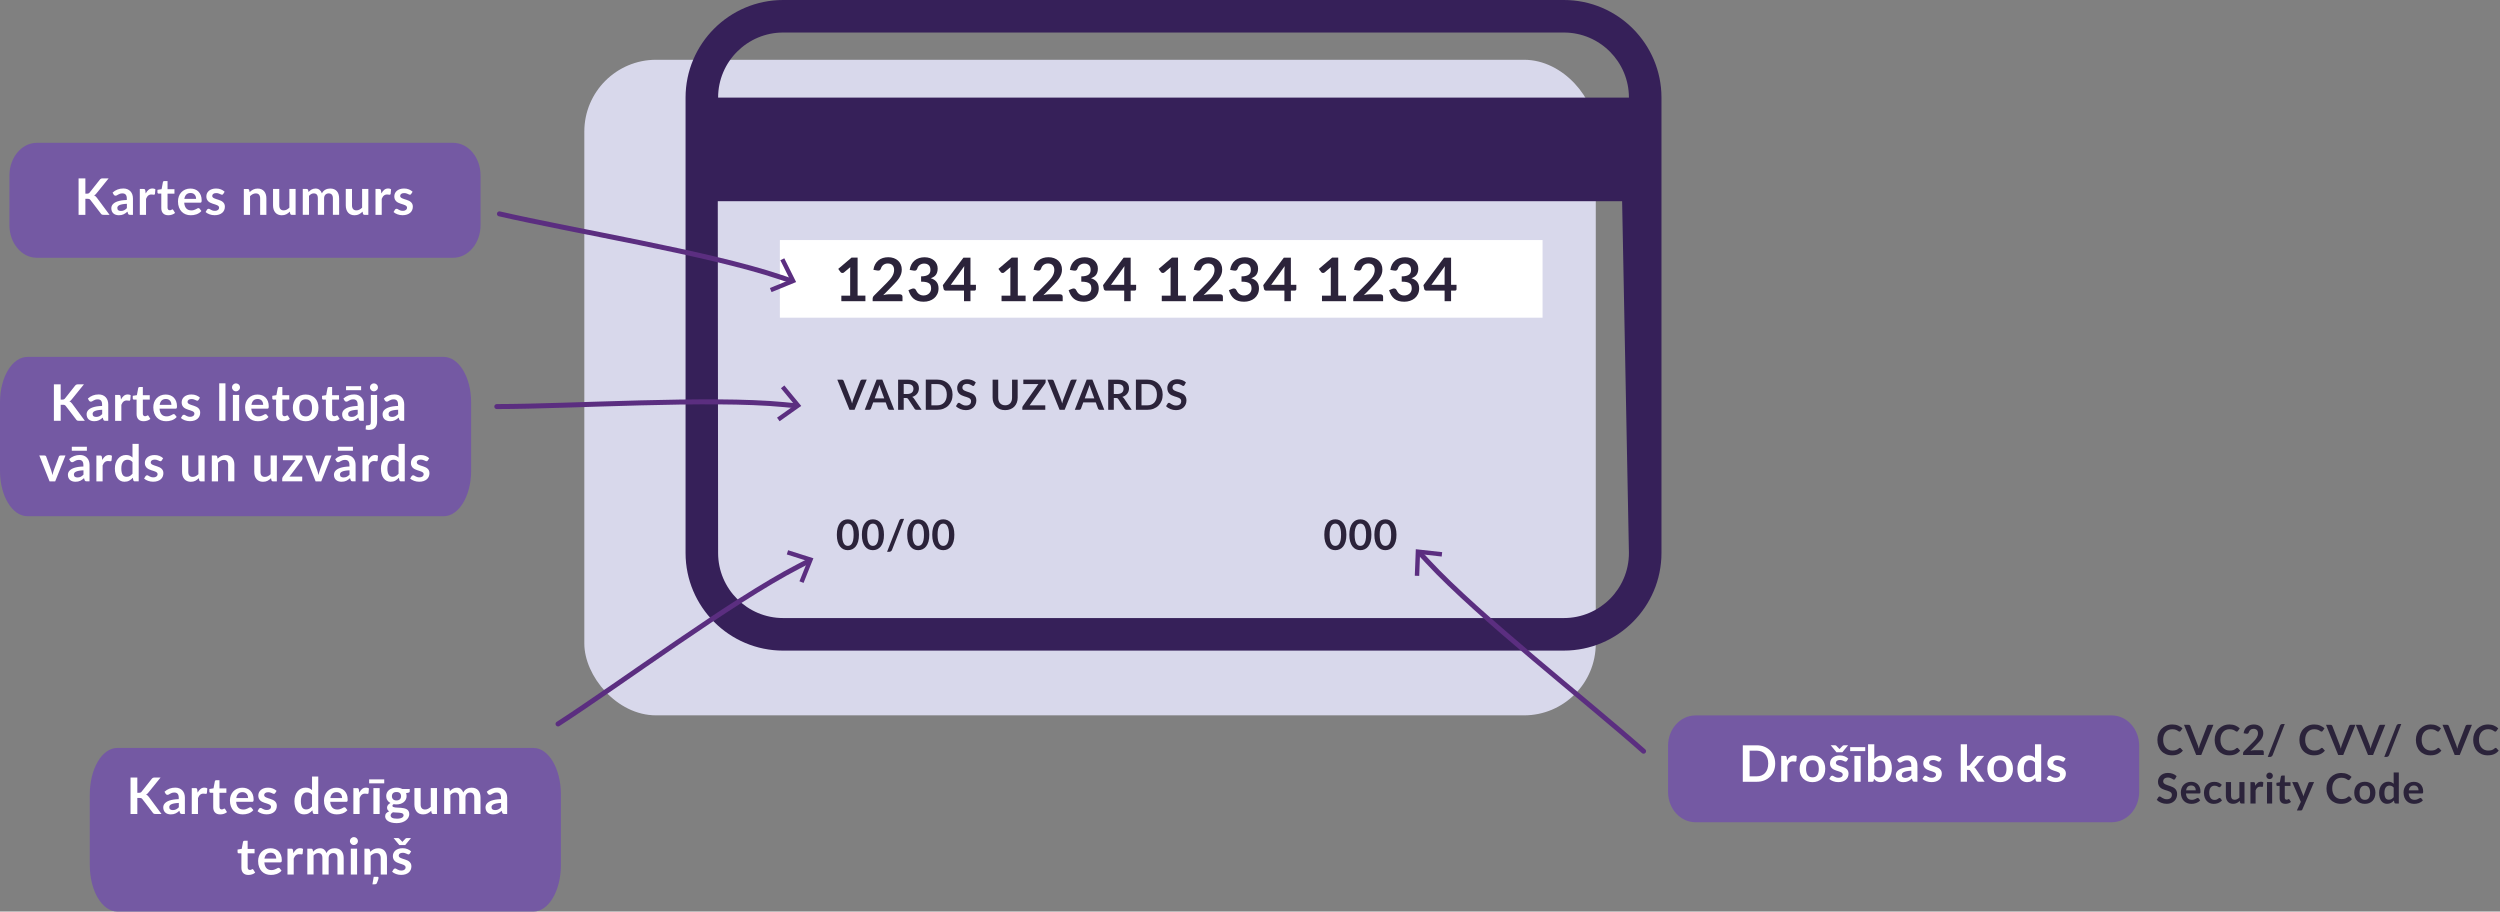 <?xml version="1.0" encoding="UTF-8"?><svg id="Layer_2" xmlns="http://www.w3.org/2000/svg" viewBox="0 0 1288.21 469.7"><rect x="0" y="0" width="1288.21" height="469.7" fill="#808080" stroke="none"/><defs><style>.cls-1{fill:#5b2e80;}.cls-2{fill:#fff;}.cls-3{fill:#2b233a;}.cls-4{fill:#362059;}.cls-5{fill:none;stroke:#5b2e80;stroke-linecap:round;stroke-linejoin:round;stroke-width:2.58px;}.cls-6{fill:#d8d8eb;}.cls-7{fill:#7459a3;}</style></defs><g id="Layer_1-2"><polygon class="cls-1" points="712.96 309.63 715.69 309.5 715.03 296.08 728.46 296.41 728.53 293.68 712.17 293.29 712.96 309.63"/></g><g id="Layer_2-2"><rect class="cls-6" x="301.09" y="30.8" width="521.19" height="337.81" rx="36.99" ry="36.99"/><path class="cls-4" d="m403.55,335.24h402.29c27.73,0,50.29-22.55,50.29-50.29V50.29c0-27.73-22.55-50.29-50.29-50.29h-402.29c-27.73,0-50.29,22.55-50.29,50.29v234.67c0,27.73,22.55,50.29,50.29,50.29Zm-33.52-284.96c0-18.49,15.04-33.52,33.52-33.52h402.29c18.49,0,33.52,15.04,33.52,33.52m-469.51,53.41h466l3.51,181.26c0,18.49-15.04,33.52-33.52,33.52h-402.29c-18.49,0-33.52-15.04-33.52-33.52l-.17-181.26Z"/><rect class="cls-2" x="401.86" y="123.7" width="393" height="40"/><path class="cls-3" d="m445.93,152.34v2.87h-12.4v-2.87h4.54v-13.07c0-.52.02-1.05.05-1.6l-3.22,2.7c-.19.15-.37.24-.55.27s-.35.04-.51,0-.3-.08-.43-.16c-.12-.08-.22-.16-.28-.26l-1.21-1.66,6.84-5.81h3.15v19.58h4.03Z"/><path class="cls-3" d="m463.7,151.65c.41,0,.74.12.98.35.24.23.36.54.36.92v2.29h-15.38v-1.27c0-.26.05-.53.16-.81s.28-.54.52-.77l6.8-6.82c.57-.58,1.08-1.13,1.53-1.66.45-.53.82-1.05,1.12-1.57.3-.52.53-1.04.69-1.57.16-.53.24-1.09.24-1.68,0-.54-.08-1.01-.23-1.42s-.38-.75-.66-1.03c-.28-.28-.62-.49-1.02-.63-.4-.14-.84-.21-1.34-.21-.46,0-.88.06-1.26.19s-.73.31-1.03.54c-.3.23-.55.5-.76.81-.21.31-.36.65-.46,1.02-.18.48-.4.79-.68.95-.28.16-.68.19-1.21.11l-2.01-.36c.16-1.08.46-2.02.9-2.83.44-.81,1-1.49,1.67-2.03.67-.54,1.43-.95,2.29-1.22.86-.27,1.79-.41,2.78-.41s1.98.15,2.84.46c.86.31,1.59.74,2.2,1.29.61.56,1.08,1.23,1.43,2.01.34.79.51,1.66.51,2.62,0,.83-.12,1.59-.36,2.29-.24.7-.57,1.38-.98,2.02s-.89,1.26-1.43,1.86c-.55.6-1.12,1.21-1.72,1.83l-5.05,5.16c.49-.14.97-.26,1.45-.33.48-.08.94-.12,1.37-.12h5.75Z"/><path class="cls-3" d="m468.76,139.05c.16-1.08.46-2.02.9-2.83s1-1.49,1.67-2.03c.67-.54,1.43-.95,2.29-1.22.86-.27,1.79-.41,2.78-.41s1.97.15,2.8.44c.83.29,1.54.7,2.13,1.22.59.52,1.04,1.13,1.36,1.84.32.7.47,1.46.47,2.28,0,.71-.08,1.34-.24,1.88-.16.54-.39,1.01-.69,1.42s-.67.74-1.12,1.02c-.44.28-.95.51-1.5.7,1.34.42,2.34,1.07,3.01,1.94.66.87.99,1.96.99,3.27,0,1.12-.21,2.1-.62,2.96-.41.86-.97,1.58-1.67,2.16-.7.58-1.52,1.03-2.44,1.33-.92.3-1.9.45-2.94.45-1.13,0-2.11-.13-2.95-.39-.84-.26-1.57-.64-2.19-1.15-.62-.51-1.15-1.13-1.58-1.86-.43-.73-.81-1.58-1.12-2.54l1.69-.7c.44-.19.86-.24,1.25-.15s.67.3.84.63c.19.36.39.72.61,1.07.22.35.49.66.8.94.31.27.67.5,1.09.67.42.17.92.26,1.5.26.65,0,1.22-.11,1.71-.32s.89-.49,1.22-.83.57-.72.73-1.14c.16-.42.24-.84.24-1.26,0-.54-.06-1.03-.17-1.46-.11-.44-.35-.81-.71-1.12-.36-.31-.88-.55-1.56-.73s-1.58-.26-2.72-.26v-2.73c.94,0,1.72-.1,2.34-.26.62-.17,1.11-.4,1.48-.69.37-.29.62-.65.77-1.06s.22-.87.22-1.36c0-1.05-.29-1.85-.88-2.4-.59-.55-1.37-.82-2.36-.82-.46,0-.87.06-1.26.19-.38.13-.73.31-1.03.54-.3.23-.56.5-.77.81-.21.31-.36.65-.46,1.02-.18.48-.41.79-.69.95-.29.16-.68.19-1.2.11l-2.02-.36Z"/><path class="cls-3" d="m502.88,146.76v2.22c0,.21-.07.39-.2.54-.13.15-.33.22-.57.22h-2.05v5.47h-3.33v-5.47h-9.46c-.26,0-.49-.08-.68-.24-.2-.16-.32-.36-.37-.6l-.4-1.94,10.62-14.18h3.63v13.98h2.82Zm-6.15,0v-7.33c0-.69.05-1.46.14-2.29l-6.96,9.63h6.82Z"/><path class="cls-3" d="m528.48,152.34v2.87h-12.4v-2.87h4.54v-13.07c0-.52.02-1.05.05-1.6l-3.22,2.7c-.19.15-.37.24-.55.27s-.35.04-.51,0-.3-.08-.43-.16c-.12-.08-.22-.16-.28-.26l-1.21-1.66,6.84-5.81h3.15v19.58h4.03Z"/><path class="cls-3" d="m546.25,151.65c.41,0,.74.12.98.35.24.23.36.54.36.92v2.29h-15.38v-1.27c0-.26.05-.53.16-.81s.28-.54.52-.77l6.8-6.82c.57-.58,1.08-1.13,1.53-1.66.45-.53.82-1.05,1.12-1.57.3-.52.53-1.04.69-1.57.16-.53.24-1.09.24-1.68,0-.54-.08-1.01-.23-1.42s-.38-.75-.66-1.03c-.28-.28-.62-.49-1.02-.63-.4-.14-.84-.21-1.34-.21-.46,0-.88.06-1.26.19s-.73.31-1.03.54c-.3.23-.55.5-.76.81-.21.31-.36.65-.46,1.02-.18.48-.4.79-.68.95-.28.16-.68.19-1.21.11l-2.01-.36c.16-1.08.46-2.02.9-2.83.44-.81,1-1.49,1.67-2.03.67-.54,1.43-.95,2.29-1.22.86-.27,1.79-.41,2.78-.41s1.98.15,2.84.46c.86.31,1.59.74,2.2,1.29.61.56,1.08,1.23,1.43,2.01.34.79.51,1.66.51,2.62,0,.83-.12,1.59-.36,2.29-.24.7-.57,1.38-.98,2.02s-.89,1.26-1.43,1.86c-.55.6-1.12,1.21-1.72,1.83l-5.05,5.16c.49-.14.97-.26,1.45-.33.48-.08.94-.12,1.37-.12h5.75Z"/><path class="cls-3" d="m551.31,139.05c.16-1.08.46-2.02.9-2.83s1-1.49,1.67-2.03c.67-.54,1.43-.95,2.29-1.22.86-.27,1.79-.41,2.78-.41s1.97.15,2.8.44c.83.29,1.54.7,2.13,1.22.59.52,1.04,1.13,1.36,1.84.32.7.47,1.46.47,2.28,0,.71-.08,1.34-.24,1.88-.16.54-.39,1.01-.69,1.42s-.67.74-1.12,1.02c-.44.28-.95.51-1.5.7,1.34.42,2.34,1.07,3.01,1.94.66.87.99,1.96.99,3.27,0,1.12-.21,2.1-.62,2.96-.41.86-.97,1.58-1.67,2.16-.7.58-1.52,1.03-2.44,1.33-.92.3-1.9.45-2.94.45-1.13,0-2.11-.13-2.95-.39-.84-.26-1.57-.64-2.19-1.15-.62-.51-1.15-1.13-1.58-1.86-.43-.73-.81-1.58-1.12-2.54l1.69-.7c.44-.19.86-.24,1.25-.15s.67.3.84.63c.19.36.39.72.61,1.07.22.35.49.66.8.94.31.27.67.5,1.09.67.42.17.92.26,1.5.26.65,0,1.22-.11,1.71-.32s.89-.49,1.22-.83.57-.72.73-1.14c.16-.42.24-.84.24-1.26,0-.54-.06-1.03-.17-1.46-.11-.44-.35-.81-.71-1.12-.36-.31-.88-.55-1.56-.73s-1.58-.26-2.72-.26v-2.73c.94,0,1.72-.1,2.34-.26.62-.17,1.11-.4,1.48-.69.37-.29.62-.65.77-1.06s.22-.87.22-1.36c0-1.05-.29-1.85-.88-2.4-.59-.55-1.37-.82-2.36-.82-.46,0-.87.06-1.26.19-.38.13-.73.31-1.03.54-.3.23-.56.5-.77.81-.21.31-.36.65-.46,1.02-.18.48-.41.79-.69.95-.29.16-.68.19-1.2.11l-2.02-.36Z"/><path class="cls-3" d="m585.43,146.76v2.22c0,.21-.07.39-.2.54-.13.15-.33.22-.57.22h-2.05v5.47h-3.33v-5.47h-9.46c-.26,0-.49-.08-.68-.24-.2-.16-.32-.36-.37-.6l-.4-1.94,10.62-14.18h3.63v13.98h2.82Zm-6.15,0v-7.33c0-.69.05-1.46.14-2.29l-6.96,9.63h6.82Z"/><path class="cls-3" d="m611.04,152.34v2.87h-12.4v-2.87h4.54v-13.07c0-.52.02-1.05.05-1.6l-3.22,2.7c-.19.15-.37.24-.55.27s-.35.04-.51,0-.3-.08-.43-.16c-.12-.08-.22-.16-.28-.26l-1.21-1.66,6.84-5.81h3.15v19.58h4.03Z"/><path class="cls-3" d="m628.8,151.65c.41,0,.74.12.98.35.24.23.36.54.36.92v2.29h-15.38v-1.27c0-.26.05-.53.16-.81s.28-.54.52-.77l6.8-6.82c.57-.58,1.08-1.13,1.53-1.66.45-.53.82-1.05,1.12-1.57.3-.52.53-1.04.69-1.57.16-.53.24-1.09.24-1.68,0-.54-.08-1.01-.23-1.42s-.38-.75-.66-1.03c-.28-.28-.62-.49-1.02-.63-.4-.14-.84-.21-1.34-.21-.46,0-.88.06-1.26.19s-.73.31-1.03.54c-.3.23-.55.5-.76.81-.21.31-.36.65-.46,1.02-.18.48-.4.79-.68.95-.28.16-.68.19-1.21.11l-2.01-.36c.16-1.08.46-2.02.9-2.83.44-.81,1-1.49,1.67-2.03.67-.54,1.43-.95,2.29-1.22.86-.27,1.79-.41,2.78-.41s1.98.15,2.84.46c.86.31,1.59.74,2.2,1.29.61.56,1.08,1.23,1.43,2.01.34.79.51,1.66.51,2.62,0,.83-.12,1.59-.36,2.29-.24.7-.57,1.38-.98,2.02s-.89,1.26-1.43,1.86c-.55.6-1.12,1.21-1.72,1.83l-5.05,5.16c.49-.14.97-.26,1.45-.33.48-.08.94-.12,1.37-.12h5.75Z"/><path class="cls-3" d="m633.87,139.05c.16-1.08.46-2.02.9-2.83s1-1.49,1.67-2.03c.67-.54,1.43-.95,2.29-1.22.86-.27,1.79-.41,2.78-.41s1.97.15,2.8.44c.83.29,1.54.7,2.13,1.22.59.52,1.04,1.13,1.36,1.84.32.7.47,1.46.47,2.28,0,.71-.08,1.34-.24,1.88-.16.54-.39,1.01-.69,1.42s-.67.74-1.12,1.02c-.44.28-.95.51-1.5.7,1.34.42,2.34,1.07,3.01,1.94.66.87.99,1.96.99,3.27,0,1.12-.21,2.1-.62,2.96-.41.86-.97,1.58-1.67,2.16-.7.58-1.52,1.03-2.44,1.33-.92.3-1.9.45-2.94.45-1.13,0-2.11-.13-2.95-.39-.84-.26-1.57-.64-2.19-1.15-.62-.51-1.15-1.13-1.58-1.86-.43-.73-.81-1.58-1.12-2.54l1.69-.7c.44-.19.86-.24,1.25-.15s.67.3.84.63c.19.36.39.72.61,1.07.22.35.49.66.8.94.31.27.67.5,1.09.67.42.17.92.26,1.5.26.65,0,1.22-.11,1.71-.32s.89-.49,1.22-.83.57-.72.73-1.14c.16-.42.24-.84.24-1.26,0-.54-.06-1.03-.17-1.46-.11-.44-.35-.81-.71-1.12-.36-.31-.88-.55-1.56-.73s-1.58-.26-2.72-.26v-2.73c.94,0,1.72-.1,2.34-.26.62-.17,1.11-.4,1.48-.69.37-.29.62-.65.77-1.06s.22-.87.22-1.36c0-1.05-.29-1.85-.88-2.4-.59-.55-1.37-.82-2.36-.82-.46,0-.87.06-1.26.19-.38.13-.73.31-1.03.54-.3.23-.56.5-.77.81-.21.31-.36.65-.46,1.02-.18.48-.41.79-.69.95-.29.16-.68.19-1.2.11l-2.02-.36Z"/><path class="cls-3" d="m667.98,146.76v2.22c0,.21-.07.39-.2.54-.13.15-.33.22-.57.22h-2.05v5.47h-3.33v-5.47h-9.46c-.26,0-.49-.08-.68-.24-.2-.16-.32-.36-.37-.6l-.4-1.94,10.62-14.18h3.63v13.98h2.82Zm-6.15,0v-7.33c0-.69.05-1.46.14-2.29l-6.96,9.63h6.82Z"/><path class="cls-3" d="m693.59,152.34v2.87h-12.4v-2.87h4.54v-13.07c0-.52.02-1.05.05-1.6l-3.22,2.7c-.19.15-.37.24-.55.27s-.35.04-.51,0-.3-.08-.43-.16c-.12-.08-.22-.16-.28-.26l-1.21-1.66,6.84-5.81h3.15v19.58h4.03Z"/><path class="cls-3" d="m711.35,151.65c.41,0,.74.12.98.35.24.23.36.54.36.92v2.29h-15.38v-1.27c0-.26.05-.53.16-.81s.28-.54.52-.77l6.8-6.82c.57-.58,1.08-1.13,1.53-1.66.45-.53.82-1.05,1.12-1.57.3-.52.53-1.04.69-1.57.16-.53.24-1.09.24-1.68,0-.54-.08-1.01-.23-1.42s-.38-.75-.66-1.03c-.28-.28-.62-.49-1.02-.63-.4-.14-.84-.21-1.34-.21-.46,0-.88.06-1.26.19s-.73.31-1.03.54c-.3.23-.55.5-.76.81-.21.31-.36.65-.46,1.02-.18.48-.4.79-.68.95-.28.16-.68.19-1.21.11l-2.01-.36c.16-1.08.46-2.02.9-2.83.44-.81,1-1.49,1.67-2.03.67-.54,1.43-.95,2.29-1.22.86-.27,1.79-.41,2.78-.41s1.98.15,2.84.46c.86.31,1.59.74,2.2,1.29.61.56,1.08,1.23,1.43,2.01.34.79.51,1.66.51,2.62,0,.83-.12,1.59-.36,2.29-.24.7-.57,1.38-.98,2.02s-.89,1.26-1.43,1.86c-.55.6-1.12,1.21-1.72,1.83l-5.05,5.16c.49-.14.97-.26,1.45-.33.48-.08.94-.12,1.37-.12h5.75Z"/><path class="cls-3" d="m716.42,139.05c.16-1.08.46-2.02.9-2.83s1-1.49,1.67-2.03c.67-.54,1.43-.95,2.29-1.22.86-.27,1.79-.41,2.78-.41s1.97.15,2.8.44c.83.29,1.54.7,2.13,1.22.59.52,1.04,1.13,1.36,1.84.32.7.47,1.46.47,2.28,0,.71-.08,1.34-.24,1.88-.16.54-.39,1.01-.69,1.42s-.67.74-1.12,1.02c-.44.28-.95.51-1.5.7,1.34.42,2.34,1.07,3.01,1.94.66.87.99,1.96.99,3.27,0,1.12-.21,2.1-.62,2.96-.41.86-.97,1.58-1.67,2.16-.7.58-1.52,1.03-2.44,1.33-.92.3-1.9.45-2.94.45-1.13,0-2.11-.13-2.95-.39-.84-.26-1.57-.64-2.19-1.15-.62-.51-1.15-1.13-1.58-1.86-.43-.73-.81-1.58-1.12-2.54l1.69-.7c.44-.19.86-.24,1.25-.15s.67.3.84.63c.19.36.39.72.61,1.07.22.35.49.66.8.94.31.27.67.5,1.09.67.42.17.92.26,1.5.26.65,0,1.22-.11,1.71-.32s.89-.49,1.22-.83.57-.72.73-1.14c.16-.42.24-.84.24-1.26,0-.54-.06-1.03-.17-1.46-.11-.44-.35-.81-.71-1.12-.36-.31-.88-.55-1.56-.73s-1.58-.26-2.72-.26v-2.73c.94,0,1.72-.1,2.34-.26.62-.17,1.11-.4,1.48-.69.37-.29.62-.65.77-1.06s.22-.87.22-1.36c0-1.05-.29-1.85-.88-2.4-.59-.55-1.37-.82-2.36-.82-.46,0-.87.06-1.26.19-.38.13-.73.31-1.03.54-.3.23-.56.5-.77.81-.21.31-.36.65-.46,1.02-.18.48-.41.79-.69.95-.29.16-.68.19-1.2.11l-2.02-.36Z"/><path class="cls-3" d="m750.53,146.76v2.22c0,.21-.07.39-.2.54-.13.15-.33.22-.57.22h-2.05v5.47h-3.33v-5.47h-9.46c-.26,0-.49-.08-.68-.24-.2-.16-.32-.36-.37-.6l-.4-1.94,10.62-14.18h3.63v13.98h2.82Zm-6.15,0v-7.33c0-.69.05-1.46.14-2.29l-6.96,9.63h6.82Z"/><path class="cls-3" d="m1123.25,385.37c.16,0,.3.06.42.18l1.14,1.24c-.63.78-1.41,1.38-2.33,1.8-.92.42-2.03.62-3.32.62-1.15,0-2.19-.2-3.11-.59-.92-.39-1.71-.94-2.36-1.65-.65-.7-1.15-1.54-1.5-2.52-.35-.97-.52-2.04-.52-3.19s.19-2.24.56-3.21c.37-.97.9-1.81,1.58-2.51.68-.7,1.49-1.25,2.42-1.64.94-.39,1.98-.59,3.12-.59s2.14.19,3.02.56c.88.37,1.62.86,2.24,1.46l-.97,1.34c-.06.09-.13.16-.22.23s-.21.1-.37.1c-.11,0-.22-.03-.33-.09-.11-.06-.24-.14-.38-.23-.14-.09-.29-.19-.47-.3s-.39-.21-.62-.3c-.24-.09-.51-.16-.82-.23-.31-.06-.67-.09-1.08-.09-.7,0-1.33.12-1.91.37-.58.25-1.07.61-1.49,1.08-.42.47-.74,1.04-.97,1.72-.23.68-.34,1.45-.34,2.32s.12,1.65.37,2.33.58,1.25,1,1.72c.42.47.92.82,1.5,1.07s1.19.37,1.85.37c.39,0,.75-.02,1.07-.06s.61-.11.88-.2c.27-.09.52-.21.76-.36.24-.15.48-.33.71-.54.07-.06.15-.12.23-.16.08-.04.16-.06.25-.06Z"/><path class="cls-3" d="m1140.55,373.48l-6.28,15.55h-2.61l-6.28-15.55h2.32c.25,0,.46.06.61.18.16.12.28.28.36.47l3.67,9.48c.12.31.24.65.35,1.02.11.37.22.75.32,1.16.09-.4.18-.79.28-1.16.1-.37.21-.71.33-1.02l3.65-9.48c.06-.17.17-.32.34-.45.17-.14.38-.21.62-.21h2.33Z"/><path class="cls-3" d="m1152.76,385.37c.16,0,.3.06.42.18l1.14,1.24c-.63.78-1.41,1.38-2.33,1.8-.92.42-2.03.62-3.32.62-1.15,0-2.19-.2-3.11-.59-.92-.39-1.71-.94-2.36-1.65-.65-.7-1.15-1.54-1.5-2.52s-.52-2.04-.52-3.19.19-2.24.56-3.21c.37-.97.9-1.81,1.58-2.51.68-.7,1.48-1.25,2.42-1.64s1.98-.59,3.12-.59,2.14.19,3.02.56c.88.37,1.62.86,2.24,1.46l-.97,1.34c-.06.09-.13.16-.22.23s-.21.1-.37.1c-.11,0-.22-.03-.33-.09-.11-.06-.24-.14-.38-.23-.14-.09-.29-.19-.47-.3-.18-.11-.39-.21-.62-.3-.24-.09-.51-.16-.82-.23-.31-.06-.67-.09-1.08-.09-.7,0-1.33.12-1.91.37-.58.25-1.07.61-1.49,1.08-.42.47-.74,1.04-.97,1.72-.23.68-.34,1.45-.34,2.32s.12,1.65.37,2.33c.25.68.58,1.25,1,1.72.42.47.92.82,1.5,1.07.57.25,1.19.37,1.85.37.39,0,.75-.02,1.07-.06.32-.04.61-.11.88-.2.27-.09.52-.21.76-.36.24-.15.48-.33.71-.54.07-.06.15-.12.23-.16.08-.04.16-.06.25-.06Z"/><path class="cls-3" d="m1165.56,386.56c.29,0,.51.08.68.24.17.16.25.38.25.64v1.59h-10.67v-.88c0-.18.04-.37.11-.56s.2-.37.36-.53l4.72-4.73c.39-.4.75-.79,1.06-1.15.31-.37.57-.73.78-1.09.21-.36.37-.72.48-1.09s.17-.76.17-1.17c0-.37-.05-.7-.16-.98-.11-.28-.26-.52-.46-.71-.2-.19-.43-.34-.71-.44-.28-.1-.59-.15-.93-.15-.31,0-.61.04-.88.13s-.51.21-.71.38-.38.35-.53.56c-.14.22-.25.45-.32.71-.12.33-.28.55-.47.66-.19.11-.47.13-.84.08l-1.4-.25c.11-.75.32-1.4.62-1.96s.69-1.03,1.16-1.41c.46-.38.99-.66,1.59-.85.6-.19,1.24-.29,1.93-.29s1.37.11,1.97.32c.59.21,1.1.51,1.53.9.42.39.75.85.99,1.4s.35,1.15.35,1.82c0,.57-.08,1.1-.25,1.59s-.39.95-.68,1.4-.61.88-.99,1.29c-.38.42-.78.84-1.19,1.27l-3.5,3.58c.34-.1.67-.18,1-.23.33-.05.65-.08.95-.08h3.99Z"/><path class="cls-3" d="m1171.07,389.06c-.12.33-.32.58-.59.74-.27.16-.54.25-.82.25h-1.13l6.28-16.06c.11-.3.29-.53.53-.69s.51-.24.83-.24h1.14l-6.24,16.01Z"/><path class="cls-3" d="m1196.42,385.37c.16,0,.3.06.42.18l1.14,1.24c-.63.78-1.41,1.38-2.33,1.8-.92.42-2.03.62-3.32.62-1.15,0-2.19-.2-3.11-.59-.92-.39-1.71-.94-2.36-1.65-.65-.7-1.15-1.54-1.5-2.52-.35-.97-.52-2.04-.52-3.19s.19-2.24.56-3.21c.37-.97.9-1.81,1.58-2.51.68-.7,1.49-1.25,2.42-1.64.94-.39,1.98-.59,3.12-.59s2.14.19,3.02.56c.88.37,1.62.86,2.24,1.46l-.97,1.34c-.06.09-.13.16-.22.23s-.21.1-.37.1c-.11,0-.22-.03-.33-.09-.11-.06-.24-.14-.38-.23-.14-.09-.29-.19-.47-.3s-.39-.21-.62-.3c-.24-.09-.51-.16-.82-.23-.31-.06-.67-.09-1.08-.09-.7,0-1.33.12-1.91.37-.58.25-1.07.61-1.49,1.08-.42.47-.74,1.04-.97,1.72-.23.68-.34,1.45-.34,2.32s.12,1.65.37,2.33.58,1.25,1,1.72c.42.47.92.82,1.5,1.07s1.19.37,1.85.37c.39,0,.75-.02,1.07-.06s.61-.11.88-.2c.27-.09.52-.21.76-.36.24-.15.48-.33.71-.54.07-.06.15-.12.23-.16.08-.04.16-.06.25-.06Z"/><path class="cls-3" d="m1213.72,373.48l-6.28,15.55h-2.61l-6.28-15.55h2.32c.25,0,.46.06.61.18.16.12.28.28.36.47l3.67,9.48c.12.31.24.65.35,1.02.11.37.22.75.32,1.16.09-.4.18-.79.28-1.16.1-.37.21-.71.33-1.02l3.65-9.48c.06-.17.17-.32.34-.45.17-.14.38-.21.62-.21h2.33Z"/><path class="cls-3" d="m1229.09,373.48l-6.28,15.55h-2.61l-6.28-15.55h2.32c.25,0,.46.06.61.18.16.12.28.28.35.47l3.67,9.48c.12.31.24.65.35,1.02.11.37.22.75.32,1.16.09-.4.18-.79.28-1.16.1-.37.21-.71.33-1.02l3.64-9.48c.06-.17.17-.32.34-.45.17-.14.37-.21.62-.21h2.33Z"/><path class="cls-3" d="m1231.1,389.06c-.12.33-.32.58-.59.74-.27.16-.54.25-.82.25h-1.13l6.28-16.06c.11-.3.29-.53.53-.69s.51-.24.83-.24h1.14l-6.24,16.01Z"/><path class="cls-3" d="m1256.45,385.37c.16,0,.3.06.42.18l1.14,1.24c-.63.78-1.41,1.38-2.33,1.8-.92.42-2.03.62-3.32.62-1.15,0-2.19-.2-3.11-.59-.92-.39-1.71-.94-2.36-1.65-.65-.7-1.15-1.54-1.5-2.52s-.52-2.04-.52-3.19.19-2.24.56-3.21c.37-.97.9-1.81,1.58-2.51.68-.7,1.48-1.25,2.42-1.64s1.98-.59,3.12-.59,2.14.19,3.02.56c.88.37,1.62.86,2.24,1.46l-.97,1.34c-.06.09-.13.16-.22.23s-.21.1-.37.1c-.11,0-.22-.03-.33-.09-.11-.06-.24-.14-.38-.23-.14-.09-.29-.19-.47-.3-.18-.11-.39-.21-.62-.3-.24-.09-.51-.16-.82-.23-.31-.06-.67-.09-1.08-.09-.7,0-1.33.12-1.91.37-.58.25-1.07.61-1.49,1.08-.42.47-.74,1.04-.97,1.72-.23.68-.34,1.45-.34,2.32s.12,1.65.37,2.33c.25.68.58,1.25,1,1.72.42.47.92.82,1.5,1.07.57.25,1.19.37,1.85.37.39,0,.75-.02,1.07-.06.32-.04.61-.11.88-.2.27-.09.52-.21.76-.36.24-.15.48-.33.71-.54.07-.06.15-.12.23-.16.08-.04.16-.06.25-.06Z"/><path class="cls-3" d="m1273.75,373.48l-6.28,15.55h-2.61l-6.28-15.55h2.32c.25,0,.46.06.61.18.16.12.28.28.35.47l3.67,9.48c.12.31.24.65.35,1.02.11.37.22.75.32,1.16.09-.4.18-.79.28-1.16.1-.37.21-.71.33-1.02l3.65-9.48c.06-.17.17-.32.34-.45.17-.14.38-.21.62-.21h2.33Z"/><path class="cls-3" d="m1285.97,385.37c.16,0,.3.06.42.18l1.14,1.24c-.63.78-1.41,1.38-2.33,1.8-.92.42-2.03.62-3.32.62-1.15,0-2.19-.2-3.11-.59-.92-.39-1.71-.94-2.36-1.65-.65-.7-1.15-1.54-1.5-2.52s-.52-2.04-.52-3.19.19-2.24.56-3.21c.37-.97.9-1.81,1.58-2.51.68-.7,1.49-1.25,2.42-1.64.94-.39,1.98-.59,3.12-.59s2.14.19,3.02.56c.88.37,1.62.86,2.24,1.46l-.97,1.34c-.06.09-.13.16-.22.23-.09.06-.21.1-.37.1-.11,0-.22-.03-.33-.09-.12-.06-.24-.14-.38-.23-.14-.09-.29-.19-.47-.3-.18-.11-.39-.21-.62-.3-.24-.09-.51-.16-.82-.23-.31-.06-.67-.09-1.08-.09-.7,0-1.33.12-1.91.37-.58.25-1.07.61-1.49,1.08-.42.47-.74,1.04-.97,1.72-.23.68-.34,1.45-.34,2.32s.12,1.65.37,2.33c.25.68.58,1.25,1.01,1.72.42.47.92.82,1.49,1.07.57.25,1.19.37,1.85.37.39,0,.75-.02,1.07-.06s.61-.11.88-.2c.27-.09.52-.21.76-.36.24-.15.48-.33.71-.54.07-.06.15-.12.23-.16.08-.04.16-.06.25-.06Z"/><path class="cls-3" d="m1120.85,401.31c-.09.15-.18.26-.27.33s-.22.1-.36.1-.31-.05-.49-.17c-.18-.11-.39-.24-.63-.37-.24-.14-.53-.26-.86-.37s-.71-.17-1.16-.17c-.4,0-.75.05-1.05.15-.3.1-.55.23-.76.4s-.36.38-.46.62-.15.5-.15.79c0,.37.1.67.31.91.2.24.47.45.81.62s.72.33,1.15.46c.43.14.87.28,1.32.44.45.15.89.33,1.32.54.43.2.81.46,1.15.77.34.31.61.69.81,1.15.21.45.31,1,.31,1.64,0,.7-.12,1.36-.36,1.97-.24.61-.59,1.15-1.05,1.6s-1.03.81-1.69,1.08-1.43.39-2.29.39c-.5,0-.98-.05-1.46-.14-.48-.1-.94-.24-1.38-.41-.44-.18-.85-.39-1.24-.65s-.73-.53-1.03-.84l.85-1.39c.07-.1.16-.18.28-.25.12-.07.24-.1.37-.1.18,0,.37.07.58.22.21.15.46.31.74.49.29.18.62.34,1.01.49.38.15.84.22,1.38.22.82,0,1.46-.2,1.91-.59.45-.39.68-.95.68-1.68,0-.41-.1-.74-.31-1-.2-.26-.47-.47-.81-.65s-.72-.32-1.15-.45c-.43-.12-.87-.25-1.31-.4-.45-.14-.88-.31-1.31-.52-.43-.2-.81-.46-1.15-.79-.34-.32-.61-.73-.81-1.21-.21-.48-.31-1.08-.31-1.79,0-.57.11-1.12.34-1.66.23-.54.55-1.01.98-1.43.43-.42.96-.75,1.59-1,.63-.25,1.35-.38,2.17-.38.92,0,1.76.14,2.54.43.77.29,1.43.69,1.98,1.2l-.72,1.37Z"/><path class="cls-3" d="m1126.39,408.85c.04.57.14,1.06.3,1.47.16.41.37.75.62,1.02.26.27.56.47.92.6.36.13.75.2,1.18.2s.8-.05,1.11-.15c.31-.1.58-.21.82-.33s.44-.23.61-.33c.18-.1.35-.15.51-.15.22,0,.39.08.5.25l.76.97c-.29.34-.62.63-.99.87-.37.23-.75.42-1.14.56-.4.14-.8.24-1.21.3-.41.06-.81.09-1.2.09-.77,0-1.48-.13-2.14-.38-.66-.25-1.23-.63-1.72-1.13s-.87-1.11-1.15-1.85c-.28-.73-.42-1.58-.42-2.55,0-.75.12-1.46.37-2.12s.59-1.24,1.05-1.73c.46-.49,1.01-.88,1.67-1.17s1.4-.43,2.22-.43c.7,0,1.34.11,1.92.33.59.22,1.09.55,1.52.97.42.43.75.95,1,1.57.24.62.36,1.33.36,2.12,0,.4-.04.67-.13.81-.09.14-.25.21-.49.21h-6.83Zm5.06-1.6c0-.34-.05-.67-.14-.97-.1-.3-.24-.57-.44-.8-.19-.23-.44-.41-.74-.54s-.64-.2-1.04-.2c-.77,0-1.37.22-1.81.66-.44.44-.72,1.06-.84,1.86h5.01Z"/><path class="cls-3" d="m1144.16,405.33c-.08.1-.16.18-.23.24s-.18.09-.33.09c-.14,0-.27-.04-.4-.12-.13-.08-.28-.18-.46-.28-.18-.1-.39-.2-.64-.28s-.55-.12-.92-.12c-.47,0-.88.08-1.23.25-.35.17-.64.41-.88.73-.23.32-.41.7-.52,1.15-.12.45-.17.96-.17,1.52s.06,1.11.19,1.57c.12.46.31.84.54,1.16s.52.55.86.71c.34.16.72.24,1.14.24s.76-.05,1.03-.16c.26-.1.48-.22.66-.34.18-.12.34-.24.47-.34.13-.1.28-.16.45-.16.21,0,.38.08.48.25l.76.97c-.29.34-.61.63-.96.87-.34.23-.7.42-1.07.56s-.75.24-1.14.3-.78.09-1.17.09c-.68,0-1.32-.13-1.92-.38-.6-.25-1.13-.62-1.58-1.11s-.81-1.08-1.07-1.79-.39-1.51-.39-2.41c0-.81.12-1.56.35-2.25.23-.69.57-1.29,1.03-1.8.45-.5,1.01-.9,1.68-1.19.67-.29,1.43-.43,2.3-.43s1.55.13,2.17.4c.62.26,1.18.64,1.67,1.14l-.7.97Z"/><path class="cls-3" d="m1156.56,403v11.03h-1.62c-.35,0-.57-.16-.67-.48l-.18-.88c-.45.46-.95.83-1.49,1.11-.54.28-1.19.42-1.93.42-.6,0-1.13-.1-1.6-.31-.46-.2-.85-.49-1.17-.87s-.55-.82-.71-1.33c-.16-.51-.24-1.08-.24-1.69v-7.01h2.66v7.01c0,.67.16,1.2.47,1.56.31.37.78.55,1.4.55.46,0,.89-.1,1.29-.31.4-.2.78-.49,1.14-.84v-7.98h2.66Z"/><path class="cls-3" d="m1162.11,404.91c.34-.66.75-1.18,1.23-1.55.47-.38,1.03-.56,1.68-.56.51,0,.92.11,1.23.33l-.17,1.99c-.04.13-.09.22-.16.27s-.16.08-.27.08c-.11,0-.27-.02-.48-.05-.21-.04-.42-.05-.62-.05-.29,0-.55.04-.79.13-.23.09-.44.21-.62.37-.18.16-.34.36-.48.59s-.27.49-.39.79v6.79h-2.66v-11.03h1.56c.27,0,.46.05.57.14.11.1.18.27.22.52l.16,1.25Z"/><path class="cls-3" d="m1171.18,399.79c0,.23-.05.44-.14.64-.09.2-.22.38-.37.53-.15.15-.33.27-.54.36-.21.09-.43.13-.67.13s-.45-.04-.65-.13c-.21-.09-.38-.21-.53-.36s-.27-.33-.36-.53c-.09-.2-.13-.42-.13-.64s.04-.46.13-.67.21-.39.36-.54c.15-.15.33-.27.53-.36.2-.09.42-.13.65-.13s.46.04.67.13c.21.09.39.21.54.36.15.15.28.33.37.54.09.21.14.43.14.67Zm-.37,3.21v11.03h-2.67v-11.03h2.67Z"/><path class="cls-3" d="m1177.63,414.2c-.96,0-1.7-.27-2.21-.81s-.77-1.29-.77-2.24v-6.16h-1.13c-.14,0-.27-.05-.37-.14-.1-.09-.15-.23-.15-.42v-1.05l1.77-.29.56-3.01c.04-.14.1-.25.21-.33.1-.08.23-.12.39-.12h1.38v3.47h2.95v1.89h-2.95v5.98c0,.34.08.61.25.81s.4.29.69.29c.17,0,.3-.02.41-.06.11-.04.21-.08.29-.12.08-.04.16-.08.22-.12.06-.04.13-.06.19-.06.08,0,.14.02.19.06.05.04.1.1.16.18l.8,1.29c-.39.32-.83.57-1.33.73s-1.02.25-1.56.25Z"/><path class="cls-3" d="m1192.4,403l-6.01,14.06c-.08.19-.18.33-.31.42-.12.1-.32.14-.57.14h-1.98l2.06-4.43-4.46-10.2h2.33c.21,0,.37.05.49.15.12.1.21.21.26.34l2.34,5.72c.08.19.15.39.2.58.05.19.11.39.16.59.06-.2.13-.4.19-.6.06-.2.14-.39.21-.59l2.21-5.71c.06-.14.15-.26.29-.35.13-.09.28-.14.45-.14h2.13Z"/><path class="cls-3" d="m1210.37,410.37c.16,0,.3.06.42.18l1.14,1.24c-.63.78-1.41,1.38-2.33,1.8-.92.42-2.03.62-3.32.62-1.15,0-2.19-.2-3.11-.59-.92-.39-1.71-.94-2.36-1.65-.65-.7-1.15-1.54-1.5-2.52-.35-.97-.52-2.04-.52-3.19s.19-2.24.56-3.21c.37-.97.9-1.81,1.58-2.51.68-.7,1.49-1.25,2.42-1.64.94-.39,1.98-.59,3.12-.59s2.14.19,3.02.56c.88.37,1.62.86,2.24,1.46l-.97,1.34c-.06.09-.13.16-.22.23s-.21.1-.37.1c-.11,0-.22-.03-.33-.09-.11-.06-.24-.14-.38-.23-.14-.09-.29-.19-.47-.3s-.39-.21-.62-.3c-.24-.09-.51-.16-.82-.23-.31-.06-.67-.09-1.08-.09-.7,0-1.33.12-1.91.37-.58.25-1.07.61-1.49,1.08-.42.47-.74,1.04-.97,1.72-.23.68-.34,1.45-.34,2.32s.12,1.65.37,2.33.58,1.25,1,1.72c.42.47.92.82,1.5,1.07s1.19.37,1.85.37c.39,0,.75-.02,1.07-.06s.61-.11.88-.2c.27-.09.52-.21.76-.36.24-.15.48-.33.71-.54.07-.06.15-.12.23-.16.08-.04.16-.06.25-.06Z"/><path class="cls-3" d="m1218.58,402.83c.82,0,1.56.13,2.23.4.67.26,1.24.64,1.72,1.13s.84,1.08,1.1,1.79c.26.7.39,1.49.39,2.35s-.13,1.66-.39,2.37-.63,1.3-1.1,1.8c-.48.49-1.05.87-1.72,1.14-.67.26-1.41.4-2.23.4s-1.57-.13-2.25-.4c-.67-.27-1.25-.65-1.73-1.14-.48-.5-.85-1.09-1.11-1.8s-.39-1.49-.39-2.37.13-1.65.39-2.35c.26-.7.63-1.3,1.11-1.79s1.05-.86,1.73-1.13c.67-.27,1.42-.4,2.25-.4Zm0,9.32c.92,0,1.6-.31,2.04-.92.44-.62.66-1.52.66-2.71s-.22-2.1-.66-2.72c-.44-.62-1.12-.94-2.04-.94s-1.62.31-2.07.94c-.45.63-.67,1.53-.67,2.71s.22,2.08.67,2.7c.45.62,1.14.93,2.07.93Z"/><path class="cls-3" d="m1236.07,398.05v15.98h-1.62c-.35,0-.57-.16-.67-.48l-.23-1.06c-.44.51-.96.92-1.53,1.24-.58.32-1.25.47-2.02.47-.6,0-1.15-.12-1.66-.38s-.93-.61-1.29-1.09c-.36-.48-.64-1.07-.84-1.77-.2-.7-.29-1.5-.29-2.41,0-.82.11-1.58.33-2.28.22-.7.54-1.31.96-1.83.42-.52.91-.92,1.5-1.21.58-.29,1.23-.44,1.96-.44.62,0,1.14.1,1.58.29s.83.46,1.17.78v-5.82h2.66Zm-2.66,7.76c-.3-.37-.63-.62-.98-.77-.35-.15-.74-.23-1.14-.23s-.76.08-1.09.23c-.32.15-.6.38-.83.68s-.41.69-.53,1.16c-.12.47-.18,1.02-.18,1.66s.05,1.19.16,1.64c.1.45.25.81.45,1.1s.43.49.71.61c.28.13.59.19.94.19.55,0,1.02-.11,1.41-.34.39-.23.75-.56,1.1-.98v-4.95Z"/><path class="cls-3" d="m1241.16,408.85c.04.57.14,1.06.3,1.47s.37.75.62,1.02c.26.27.56.47.92.6.35.13.75.2,1.18.2s.8-.05,1.11-.15.58-.21.82-.33c.23-.12.44-.23.61-.33.17-.1.35-.15.51-.15.22,0,.39.08.5.25l.76.97c-.29.34-.62.63-.99.87-.37.23-.75.42-1.15.56s-.8.24-1.21.3c-.41.06-.81.09-1.2.09-.77,0-1.48-.13-2.14-.38-.66-.25-1.23-.63-1.72-1.13-.49-.5-.87-1.11-1.15-1.85-.28-.73-.42-1.58-.42-2.55,0-.75.12-1.46.37-2.12.24-.66.59-1.24,1.05-1.73.46-.49,1.01-.88,1.67-1.17.66-.29,1.4-.43,2.22-.43.7,0,1.34.11,1.92.33.59.22,1.09.55,1.52.97.42.43.75.95,1,1.57.24.62.36,1.33.36,2.12,0,.4-.04.67-.13.81-.09.14-.25.21-.5.21h-6.83Zm5.06-1.6c0-.34-.05-.67-.15-.97s-.24-.57-.44-.8c-.19-.23-.44-.41-.74-.54-.3-.13-.64-.2-1.04-.2-.77,0-1.37.22-1.81.66s-.72,1.06-.84,1.86h5.01Z"/><path class="cls-3" d="m442.6,275.55c0,1.35-.14,2.53-.43,3.53-.29,1-.69,1.83-1.21,2.48-.51.65-1.12,1.14-1.82,1.46-.7.32-1.45.48-2.26.48s-1.56-.16-2.25-.48c-.69-.32-1.29-.8-1.8-1.46-.51-.65-.91-1.48-1.19-2.48-.29-1-.43-2.18-.43-3.53s.14-2.54.43-3.54c.29-1,.68-1.82,1.19-2.47s1.11-1.14,1.8-1.46c.69-.32,1.44-.48,2.25-.48s1.56.16,2.26.48c.7.32,1.3.8,1.82,1.46.51.65.91,1.48,1.21,2.47.29,1,.43,2.18.43,3.54Zm-2.74,0c0-1.13-.08-2.06-.25-2.8-.17-.74-.39-1.33-.66-1.76-.28-.44-.59-.74-.95-.92s-.73-.26-1.12-.26-.75.09-1.1.26c-.36.18-.67.48-.94.92-.27.44-.49,1.03-.65,1.76s-.24,1.67-.24,2.8.08,2.06.24,2.79.38,1.33.65,1.76.59.74.94.92c.35.18.72.26,1.1.26s.76-.09,1.12-.26c.36-.17.68-.48.95-.92.28-.44.5-1.03.66-1.76.16-.74.25-1.67.25-2.79Z"/><path class="cls-3" d="m455.5,275.55c0,1.35-.14,2.53-.43,3.53-.29,1-.69,1.83-1.21,2.48-.51.65-1.12,1.14-1.82,1.46-.7.32-1.45.48-2.26.48s-1.56-.16-2.25-.48c-.69-.32-1.29-.8-1.8-1.46-.51-.65-.91-1.48-1.19-2.48-.29-1-.43-2.18-.43-3.53s.14-2.54.43-3.54c.29-1,.68-1.82,1.19-2.47s1.11-1.14,1.8-1.46c.69-.32,1.44-.48,2.25-.48s1.56.16,2.26.48c.7.32,1.3.8,1.82,1.46.51.65.91,1.48,1.21,2.47.29,1,.43,2.18.43,3.54Zm-2.74,0c0-1.13-.08-2.06-.25-2.8-.17-.74-.39-1.33-.66-1.76-.28-.44-.59-.74-.95-.92s-.73-.26-1.12-.26-.75.09-1.1.26c-.36.18-.67.48-.94.92-.27.44-.49,1.03-.65,1.76s-.24,1.67-.24,2.8.08,2.06.24,2.79.38,1.33.65,1.76.59.74.94.92c.35.18.72.26,1.1.26s.76-.09,1.12-.26c.36-.17.68-.48.95-.92.28-.44.5-1.03.66-1.76.16-.74.25-1.67.25-2.79Z"/><path class="cls-3" d="m459.63,283.35c-.12.33-.32.58-.59.74-.27.16-.54.25-.82.25h-1.13l6.28-16.06c.12-.3.29-.53.53-.69s.51-.24.83-.24h1.14l-6.24,16.01Z"/><path class="cls-3" d="m478.85,275.55c0,1.35-.14,2.53-.43,3.53-.29,1-.69,1.83-1.21,2.48-.51.65-1.12,1.14-1.82,1.46-.7.32-1.45.48-2.26.48s-1.56-.16-2.25-.48c-.69-.32-1.29-.8-1.8-1.46-.51-.65-.91-1.48-1.19-2.48-.29-1-.43-2.18-.43-3.53s.14-2.54.43-3.54c.29-1,.68-1.82,1.19-2.47s1.11-1.14,1.8-1.46c.69-.32,1.44-.48,2.25-.48s1.56.16,2.26.48c.7.32,1.3.8,1.82,1.46.51.65.91,1.48,1.21,2.47.29,1,.43,2.18.43,3.54Zm-2.74,0c0-1.13-.08-2.06-.25-2.8-.17-.74-.39-1.33-.66-1.76-.28-.44-.59-.74-.95-.92s-.73-.26-1.12-.26-.75.09-1.1.26c-.36.18-.67.48-.94.92-.27.44-.49,1.03-.65,1.76s-.24,1.67-.24,2.8.08,2.06.24,2.79.38,1.33.65,1.76.59.74.94.92c.35.18.72.26,1.1.26s.76-.09,1.12-.26c.36-.17.68-.48.95-.92.28-.44.5-1.03.66-1.76.16-.74.25-1.67.25-2.79Z"/><path class="cls-3" d="m491.76,275.55c0,1.35-.14,2.53-.43,3.53-.29,1-.69,1.83-1.21,2.48-.51.65-1.12,1.14-1.82,1.46-.7.32-1.45.48-2.26.48s-1.56-.16-2.25-.48c-.69-.32-1.29-.8-1.8-1.46-.51-.65-.91-1.48-1.19-2.48-.29-1-.43-2.18-.43-3.53s.14-2.54.43-3.54c.29-1,.68-1.82,1.19-2.47s1.11-1.14,1.8-1.46c.69-.32,1.44-.48,2.25-.48s1.56.16,2.26.48c.7.32,1.3.8,1.82,1.46.51.65.91,1.48,1.21,2.47.29,1,.43,2.18.43,3.54Zm-2.74,0c0-1.13-.08-2.06-.25-2.8-.17-.74-.39-1.33-.66-1.76-.28-.44-.59-.74-.95-.92s-.73-.26-1.12-.26-.75.09-1.1.26c-.36.18-.67.48-.94.92-.27.44-.49,1.03-.65,1.76s-.24,1.67-.24,2.8.08,2.06.24,2.79.38,1.33.65,1.76.59.74.94.92c.35.18.72.26,1.1.26s.76-.09,1.12-.26c.36-.17.68-.48.95-.92.28-.44.5-1.03.66-1.76.16-.74.25-1.67.25-2.79Z"/><path class="cls-3" d="m693.77,275.55c0,1.35-.14,2.53-.43,3.53-.29,1-.69,1.83-1.2,2.48-.51.65-1.12,1.14-1.82,1.46-.7.32-1.45.48-2.26.48s-1.56-.16-2.25-.48c-.69-.32-1.29-.8-1.8-1.46-.51-.65-.91-1.48-1.19-2.48-.29-1-.43-2.18-.43-3.53s.14-2.54.43-3.54c.29-1,.69-1.82,1.19-2.47.51-.65,1.11-1.14,1.8-1.46.69-.32,1.44-.48,2.25-.48s1.56.16,2.26.48c.7.32,1.3.8,1.82,1.46.51.65.91,1.48,1.2,2.47.29,1,.43,2.18.43,3.54Zm-2.74,0c0-1.13-.08-2.06-.25-2.8-.17-.74-.38-1.33-.66-1.76-.28-.44-.59-.74-.95-.92-.36-.18-.73-.26-1.12-.26s-.75.09-1.1.26-.67.48-.94.92c-.27.44-.49,1.03-.65,1.76-.16.74-.24,1.67-.24,2.8s.08,2.06.24,2.79c.16.74.38,1.33.65,1.76.27.44.59.74.94.92.35.18.72.26,1.1.26s.76-.09,1.12-.26c.36-.17.68-.48.95-.92s.5-1.03.66-1.76c.16-.74.25-1.67.25-2.79Z"/><path class="cls-3" d="m706.67,275.55c0,1.35-.14,2.53-.43,3.53-.29,1-.69,1.83-1.2,2.48-.51.65-1.12,1.14-1.82,1.46-.7.32-1.45.48-2.26.48s-1.56-.16-2.25-.48c-.69-.32-1.29-.8-1.8-1.46-.51-.65-.91-1.48-1.19-2.48-.29-1-.43-2.18-.43-3.53s.14-2.54.43-3.54c.29-1,.69-1.82,1.19-2.47.51-.65,1.11-1.14,1.8-1.46.69-.32,1.44-.48,2.25-.48s1.56.16,2.26.48c.7.32,1.3.8,1.82,1.46.51.65.91,1.48,1.2,2.47.29,1,.43,2.18.43,3.54Zm-2.74,0c0-1.13-.08-2.06-.25-2.8-.17-.74-.38-1.33-.66-1.76-.28-.44-.59-.74-.95-.92-.36-.18-.73-.26-1.12-.26s-.75.09-1.1.26-.67.48-.94.92c-.27.44-.49,1.03-.65,1.76-.16.74-.24,1.67-.24,2.8s.08,2.06.24,2.79c.16.74.38,1.33.65,1.76.27.44.59.74.94.92.35.18.72.26,1.1.26s.76-.09,1.12-.26c.36-.17.68-.48.95-.92s.5-1.03.66-1.76c.16-.74.25-1.67.25-2.79Z"/><path class="cls-3" d="m719.58,275.55c0,1.35-.14,2.53-.44,3.53-.29,1-.69,1.83-1.2,2.48-.51.65-1.12,1.14-1.82,1.46-.7.32-1.45.48-2.26.48s-1.56-.16-2.25-.48c-.69-.32-1.29-.8-1.8-1.46-.51-.65-.91-1.48-1.19-2.48-.29-1-.43-2.18-.43-3.53s.14-2.54.43-3.54c.29-1,.68-1.82,1.19-2.47s1.11-1.14,1.8-1.46c.69-.32,1.44-.48,2.25-.48s1.56.16,2.26.48c.7.32,1.3.8,1.82,1.46s.91,1.48,1.2,2.47c.29,1,.44,2.18.44,3.54Zm-2.74,0c0-1.13-.08-2.06-.25-2.8-.17-.74-.39-1.33-.66-1.76-.28-.44-.59-.74-.95-.92s-.73-.26-1.12-.26-.75.09-1.1.26c-.35.18-.67.48-.94.92-.27.44-.49,1.03-.65,1.76s-.24,1.67-.24,2.8.08,2.06.24,2.79.38,1.33.65,1.76.59.74.94.92c.36.18.72.26,1.1.26s.76-.09,1.12-.26c.36-.17.68-.48.95-.92.28-.44.5-1.03.66-1.76.16-.74.25-1.67.25-2.79Z"/><path class="cls-5" d="m257.36,110.2c37.63,8.7,107.79,20.19,144.35,32.48,1.74.59,3.48,1.17,5.23,1.75"/><polygon class="cls-1" points="397.57 150.52 396.71 148.41 407.1 144.16 402.1 134.1 404.14 133.09 410.23 145.34 397.57 150.52"/><path class="cls-7" d="m4.86,90.4c0-9.28,6.33-16.81,14.15-16.81h214.46c7.81,0,14.15,7.53,14.15,16.81v25.62c0,9.28-6.33,16.81-14.15,16.81H19c-7.81,0-14.15-7.53-14.15-16.81"/><path class="cls-2" d="m43.99,99.79h.82c.33,0,.6-.05.82-.14.22-.09.4-.24.56-.44l5.19-6.56c.22-.28.44-.47.68-.58s.54-.16.9-.16h3.02l-6.33,7.81c-.37.48-.76.82-1.16,1.01.29.1.54.25.77.44s.45.43.66.73l6.53,8.8h-3.08c-.42,0-.73-.06-.93-.18-.2-.12-.38-.29-.51-.51l-5.32-6.94c-.17-.23-.36-.4-.57-.49s-.53-.14-.94-.14h-1.11v8.27h-3.5v-18.8h3.5v7.88Z"/><path class="cls-2" d="m58.02,99.23c1.53-1.4,3.38-2.11,5.54-2.11.78,0,1.48.13,2.09.38.62.26,1.13.61,1.56,1.07s.75,1,.97,1.63.33,1.33.33,2.08v8.42h-1.46c-.3,0-.54-.05-.7-.14-.17-.09-.29-.27-.39-.55l-.29-.96c-.34.3-.67.57-.99.8-.32.23-.66.42-1,.58-.35.16-.72.28-1.11.36-.39.08-.83.12-1.31.12-.56,0-1.08-.08-1.56-.23s-.89-.38-1.24-.68c-.35-.3-.62-.68-.81-1.13-.19-.45-.29-.97-.29-1.57,0-.34.06-.67.17-1.01.11-.33.3-.65.55-.96.26-.3.59-.59.99-.86.41-.27.91-.5,1.5-.7s1.29-.36,2.07-.49c.79-.13,1.69-.2,2.7-.23v-.78c0-.89-.19-1.55-.57-1.98-.38-.43-.93-.64-1.65-.64-.52,0-.95.06-1.29.18-.34.12-.64.26-.9.41-.26.15-.5.29-.71.41-.21.12-.45.18-.71.18-.23,0-.42-.06-.57-.18-.16-.12-.28-.25-.38-.41l-.57-1.03Zm7.36,5.78c-.93.04-1.71.12-2.34.24-.63.12-1.14.27-1.52.45-.38.18-.66.39-.82.64-.17.24-.25.51-.25.79,0,.56.17.97.5,1.21.33.24.77.36,1.31.36.66,0,1.23-.12,1.71-.36.48-.24.95-.6,1.41-1.09v-2.25Z"/><path class="cls-2" d="m75.07,99.68c.42-.8.91-1.42,1.48-1.88.57-.46,1.25-.68,2.03-.68.62,0,1.11.13,1.48.4l-.21,2.4c-.04.16-.11.27-.19.33-.08.06-.19.1-.33.1-.13,0-.32-.02-.58-.07-.26-.04-.5-.06-.75-.06-.36,0-.67.05-.95.16-.28.1-.53.25-.75.45-.22.19-.42.43-.58.71s-.33.59-.47.95v8.22h-3.21v-13.34h1.88c.33,0,.56.06.69.18.13.12.22.33.26.63l.2,1.51Z"/><path class="cls-2" d="m86.71,110.91c-1.16,0-2.05-.33-2.67-.98-.62-.65-.93-1.56-.93-2.71v-7.45h-1.36c-.17,0-.32-.06-.44-.17-.12-.11-.18-.28-.18-.51v-1.27l2.14-.35.68-3.64c.04-.17.13-.31.25-.4.12-.09.28-.14.47-.14h1.66v4.2h3.56v2.29h-3.56v7.23c0,.42.1.74.31.97.2.23.48.35.84.35.2,0,.37-.02.5-.07.13-.05.25-.1.35-.15.1-.05.19-.1.27-.15.08-.05.16-.07.23-.07.1,0,.17.02.23.07.06.05.12.12.2.21l.96,1.56c-.47.39-1.01.68-1.61.88s-1.24.3-1.88.3Z"/><path class="cls-2" d="m94.92,104.44c.05.68.17,1.28.36,1.77.19.5.44.91.75,1.23.31.33.68.57,1.11.73.43.16.9.24,1.42.24s.97-.06,1.35-.18.71-.26.99-.4c.28-.15.53-.28.74-.4.21-.12.42-.18.62-.18.27,0,.47.1.6.3l.92,1.17c-.36.42-.75.77-1.2,1.05-.44.28-.9.51-1.38.68-.48.17-.97.29-1.47.36-.5.07-.98.1-1.45.1-.93,0-1.79-.15-2.59-.46-.8-.31-1.49-.76-2.08-1.37-.59-.6-1.05-1.35-1.39-2.24-.34-.89-.51-1.92-.51-3.09,0-.91.15-1.77.44-2.57s.72-1.5,1.27-2.09,1.22-1.06,2.01-1.41c.79-.35,1.69-.52,2.68-.52.84,0,1.62.13,2.33.4s1.32.66,1.83,1.18c.51.52.91,1.15,1.2,1.9.29.75.44,1.61.44,2.57,0,.49-.05.81-.16.98-.1.17-.3.25-.6.25h-8.25Zm6.12-1.94c0-.42-.06-.81-.17-1.18-.12-.37-.29-.69-.53-.97-.23-.28-.53-.5-.89-.66-.36-.16-.78-.24-1.25-.24-.93,0-1.66.26-2.19.79-.53.53-.87,1.28-1.02,2.25h6.06Z"/><path class="cls-2" d="m114.99,99.97c-.09.14-.18.24-.27.29-.1.06-.22.08-.36.08-.16,0-.32-.04-.5-.13-.18-.09-.38-.18-.62-.29-.23-.11-.5-.21-.8-.29-.3-.09-.65-.13-1.06-.13-.63,0-1.13.13-1.49.4-.36.27-.54.62-.54,1.05,0,.29.09.53.28.72.19.19.43.37.74.51s.66.28,1.05.4c.39.12.79.25,1.19.38.4.14.8.3,1.19.47.39.18.74.4,1.05.68.31.27.55.6.74.98.19.38.28.84.28,1.38,0,.64-.11,1.23-.34,1.77-.23.54-.57,1.01-1.02,1.4-.45.39-1.01.7-1.67.92-.66.22-1.43.33-2.29.33-.46,0-.91-.04-1.34-.12-.44-.08-.86-.2-1.26-.34-.4-.15-.78-.32-1.12-.52-.34-.2-.64-.42-.9-.65l.74-1.22c.1-.15.21-.26.34-.34s.29-.12.49-.12.39.06.57.17c.18.11.38.23.62.36.23.13.51.25.83.36s.72.17,1.2.17c.38,0,.71-.05.98-.14.27-.09.5-.21.68-.36s.31-.32.39-.51c.08-.19.12-.4.12-.6,0-.31-.09-.57-.28-.77s-.43-.37-.74-.52c-.31-.15-.66-.28-1.05-.4-.39-.12-.8-.24-1.21-.38-.41-.14-.81-.3-1.21-.49-.39-.19-.75-.42-1.05-.71s-.55-.64-.74-1.05-.28-.92-.28-1.51c0-.55.11-1.07.32-1.56.22-.49.54-.92.96-1.29.42-.37.94-.66,1.57-.88.63-.22,1.35-.33,2.18-.33.92,0,1.76.15,2.51.46s1.38.7,1.88,1.2l-.73,1.16Z"/><path class="cls-2" d="m128.64,99.01c.27-.27.55-.52.85-.75s.62-.42.95-.58c.33-.16.69-.29,1.07-.38.38-.09.8-.14,1.25-.14.73,0,1.37.12,1.94.37.56.25,1.03.59,1.41,1.04s.66.98.86,1.6c.2.62.29,1.3.29,2.05v8.49h-3.21v-8.49c0-.81-.19-1.44-.56-1.89-.37-.45-.94-.67-1.7-.67-.55,0-1.08.13-1.56.38s-.94.59-1.38,1.03v9.65h-3.21v-13.34h1.96c.42,0,.69.2.82.58l.22,1.05Z"/><path class="cls-2" d="m152.32,97.37v13.34h-1.96c-.42,0-.69-.2-.81-.58l-.22-1.07c-.55.55-1.15,1-1.81,1.35-.66.34-1.43.51-2.33.51-.73,0-1.37-.12-1.93-.37s-1.03-.6-1.41-1.05c-.38-.45-.67-.99-.87-1.61-.19-.62-.29-1.3-.29-2.05v-8.48h3.21v8.48c0,.82.19,1.45.57,1.89s.94.67,1.7.67c.55,0,1.08-.12,1.56-.37s.94-.59,1.38-1.02v-9.65h3.21Z"/><path class="cls-2" d="m156.01,110.71v-13.34h1.96c.42,0,.69.2.82.58l.21.99c.23-.26.48-.5.73-.72.26-.22.53-.4.82-.56.29-.16.6-.28.94-.37.33-.09.7-.14,1.1-.14.84,0,1.53.23,2.07.68s.95,1.06,1.22,1.81c.21-.44.47-.82.78-1.14.31-.32.65-.57,1.03-.77.37-.2.77-.35,1.19-.44.42-.09.84-.14,1.27-.14.74,0,1.39.11,1.96.34.57.23,1.05.55,1.44.99s.69.96.89,1.59c.2.62.31,1.34.31,2.14v8.49h-3.21v-8.49c0-.85-.19-1.49-.56-1.92-.37-.43-.92-.64-1.64-.64-.33,0-.63.06-.92.17-.28.11-.53.28-.74.49s-.38.48-.5.8-.18.69-.18,1.1v8.49h-3.22v-8.49c0-.89-.18-1.54-.54-1.95-.36-.41-.89-.61-1.58-.61-.47,0-.9.12-1.31.34-.4.23-.78.54-1.12.94v9.76h-3.21Z"/><path class="cls-2" d="m189.8,97.37v13.34h-1.96c-.42,0-.69-.2-.81-.58l-.22-1.07c-.55.55-1.15,1-1.81,1.35-.66.34-1.43.51-2.33.51-.73,0-1.37-.12-1.93-.37s-1.03-.6-1.41-1.05c-.38-.45-.67-.99-.87-1.61-.19-.62-.29-1.3-.29-2.05v-8.48h3.21v8.48c0,.82.19,1.45.57,1.89s.94.67,1.7.67c.55,0,1.08-.12,1.56-.37s.94-.59,1.38-1.02v-9.65h3.21Z"/><path class="cls-2" d="m196.52,99.68c.42-.8.91-1.42,1.48-1.88.57-.46,1.25-.68,2.03-.68.62,0,1.11.13,1.48.4l-.21,2.4c-.04.16-.11.27-.19.33-.08.06-.19.1-.33.1-.13,0-.32-.02-.58-.07-.26-.04-.5-.06-.75-.06-.36,0-.67.05-.95.16-.28.1-.53.25-.75.45-.22.19-.42.43-.58.71s-.33.59-.47.95v8.22h-3.21v-13.34h1.88c.33,0,.56.06.69.18.13.12.22.33.26.63l.2,1.51Z"/><path class="cls-2" d="m211.84,99.97c-.09.14-.18.24-.27.29-.1.06-.22.08-.36.08-.16,0-.32-.04-.5-.13-.18-.09-.38-.18-.62-.29-.23-.11-.5-.21-.8-.29-.3-.09-.65-.13-1.06-.13-.63,0-1.13.13-1.49.4-.36.27-.54.62-.54,1.05,0,.29.09.53.28.72.19.19.43.37.74.51s.66.28,1.05.4c.39.12.79.25,1.19.38.4.14.8.3,1.19.47.39.18.74.4,1.05.68.31.27.55.6.74.98.19.38.28.84.28,1.38,0,.64-.11,1.23-.34,1.77-.23.54-.57,1.01-1.02,1.4-.45.39-1.01.7-1.67.92-.66.22-1.43.33-2.29.33-.46,0-.91-.04-1.34-.12-.44-.08-.86-.2-1.26-.34-.4-.15-.78-.32-1.12-.52-.34-.2-.64-.42-.9-.65l.74-1.22c.1-.15.21-.26.34-.34s.29-.12.49-.12.39.06.57.17c.18.11.38.23.62.36.23.13.51.25.83.36s.72.17,1.2.17c.38,0,.71-.05.98-.14.27-.09.5-.21.68-.36s.31-.32.39-.51c.08-.19.12-.4.12-.6,0-.31-.09-.57-.28-.77s-.43-.37-.74-.52c-.31-.15-.66-.28-1.05-.4-.39-.12-.8-.24-1.21-.38-.41-.14-.81-.3-1.21-.49-.39-.19-.75-.42-1.05-.71s-.55-.64-.74-1.05-.28-.92-.28-1.51c0-.55.11-1.07.32-1.56.22-.49.54-.92.96-1.29.42-.37.94-.66,1.57-.88.63-.22,1.35-.33,2.18-.33.92,0,1.76.15,2.51.46s1.38.7,1.88,1.2l-.73,1.16Z"/><path class="cls-5" d="m256,209.5c38.62-.04,109.56-4.71,147.96-1.01,1.83.18,3.66.35,5.49.53"/><polygon class="cls-1" points="401.71 217.07 400.39 215.21 409.55 208.72 402.4 200.06 404.16 198.61 412.86 209.16 401.71 217.07"/><path class="cls-7" d="m0,207.2c0-12.87,6.33-23.3,14.15-23.3h214.46c7.81,0,14.15,10.43,14.15,23.3v35.5c0,12.87-6.33,23.3-14.15,23.3H14.15c-7.81,0-14.15-10.43-14.15-23.3"/><path class="cls-2" d="m31.27,205.92h.82c.33,0,.6-.05.82-.14.22-.09.4-.24.56-.44l5.19-6.56c.22-.28.44-.47.68-.58s.54-.16.9-.16h3.02l-6.33,7.81c-.37.48-.76.82-1.16,1.01.29.1.54.25.77.44s.45.43.66.73l6.53,8.8h-3.08c-.42,0-.73-.06-.93-.18-.2-.12-.38-.29-.51-.51l-5.32-6.94c-.17-.23-.36-.4-.57-.49s-.53-.14-.94-.14h-1.11v8.27h-3.5v-18.8h3.5v7.88Z"/><path class="cls-2" d="m45.29,205.36c1.53-1.4,3.38-2.11,5.54-2.11.78,0,1.48.13,2.09.38.62.26,1.13.61,1.56,1.07s.75,1,.97,1.63.33,1.33.33,2.08v8.42h-1.46c-.3,0-.54-.05-.7-.14-.17-.09-.29-.27-.39-.55l-.29-.96c-.34.3-.67.57-.99.8-.32.23-.66.42-1,.58-.35.16-.72.28-1.11.36-.39.08-.83.12-1.31.12-.56,0-1.08-.08-1.56-.23s-.89-.38-1.24-.68c-.35-.3-.62-.68-.81-1.13-.19-.45-.29-.97-.29-1.57,0-.34.06-.67.17-1.01.11-.33.3-.65.55-.96.26-.3.59-.59.99-.86.41-.27.91-.5,1.5-.7s1.29-.36,2.07-.49c.79-.13,1.69-.2,2.7-.23v-.78c0-.89-.19-1.55-.57-1.98-.38-.43-.93-.64-1.65-.64-.52,0-.95.06-1.29.18-.34.12-.64.26-.9.41-.26.15-.5.29-.71.41-.21.12-.45.18-.71.18-.23,0-.42-.06-.57-.18-.16-.12-.28-.25-.38-.41l-.57-1.03Zm7.36,5.78c-.93.04-1.71.12-2.34.24-.63.12-1.14.27-1.52.45-.38.18-.66.39-.82.64-.17.24-.25.51-.25.79,0,.56.17.97.5,1.21.33.24.77.36,1.31.36.66,0,1.23-.12,1.71-.36.48-.24.95-.6,1.41-1.09v-2.25Z"/><path class="cls-2" d="m62.35,205.82c.42-.8.91-1.42,1.48-1.88.57-.46,1.25-.68,2.03-.68.62,0,1.11.13,1.48.4l-.21,2.4c-.04.16-.11.27-.19.33-.08.06-.19.1-.33.1-.13,0-.32-.02-.58-.07-.26-.04-.5-.06-.75-.06-.36,0-.67.05-.95.16-.28.1-.53.25-.75.45-.22.19-.42.43-.58.71s-.33.59-.47.95v8.22h-3.21v-13.34h1.88c.33,0,.56.06.69.18.13.12.22.33.26.63l.2,1.51Z"/><path class="cls-2" d="m73.98,217.05c-1.16,0-2.05-.33-2.67-.98-.62-.65-.93-1.56-.93-2.71v-7.45h-1.36c-.17,0-.32-.06-.44-.17-.12-.11-.18-.28-.18-.51v-1.27l2.14-.35.68-3.64c.04-.17.13-.31.25-.4.12-.09.28-.14.47-.14h1.66v4.2h3.56v2.29h-3.56v7.23c0,.42.1.74.31.97.2.23.48.35.84.35.2,0,.37-.02.5-.07.13-.05.25-.1.35-.15.1-.05.19-.1.27-.15.08-.05.16-.07.23-.07.1,0,.17.02.23.07.06.05.12.12.2.21l.96,1.56c-.47.39-1.01.68-1.61.88s-1.24.3-1.88.3Z"/><path class="cls-2" d="m82.2,210.58c.05.68.17,1.28.36,1.77.19.5.44.91.75,1.23.31.33.68.57,1.11.73.43.16.9.24,1.42.24s.97-.06,1.35-.18.71-.26.99-.4c.28-.15.53-.28.74-.4.21-.12.42-.18.62-.18.27,0,.47.1.6.3l.92,1.17c-.36.42-.75.77-1.2,1.05-.44.28-.9.51-1.38.68-.48.17-.97.29-1.47.36-.5.07-.98.1-1.45.1-.93,0-1.79-.15-2.59-.46-.8-.31-1.49-.76-2.08-1.37-.59-.6-1.05-1.35-1.39-2.24-.34-.89-.51-1.92-.51-3.09,0-.91.15-1.77.44-2.57s.72-1.5,1.27-2.09,1.22-1.06,2.01-1.41c.79-.35,1.69-.52,2.68-.52.84,0,1.62.13,2.33.4s1.32.66,1.83,1.18c.51.52.91,1.15,1.2,1.9.29.75.44,1.61.44,2.57,0,.49-.05.81-.16.98-.1.17-.3.25-.6.25h-8.25Zm6.12-1.94c0-.42-.06-.81-.17-1.18-.12-.37-.29-.69-.53-.97-.23-.28-.53-.5-.89-.66-.36-.16-.78-.24-1.25-.24-.93,0-1.66.26-2.19.79-.53.53-.87,1.28-1.02,2.25h6.06Z"/><path class="cls-2" d="m102.27,206.1c-.09.14-.18.24-.27.29-.1.06-.22.08-.36.08-.16,0-.32-.04-.5-.13-.18-.09-.38-.18-.62-.29-.23-.11-.5-.21-.8-.29-.3-.09-.65-.13-1.06-.13-.63,0-1.13.13-1.49.4-.36.27-.54.62-.54,1.05,0,.29.09.53.28.72.19.19.43.37.74.51s.66.28,1.05.4c.39.12.79.25,1.19.38.4.14.8.3,1.19.47.39.18.74.4,1.05.68.31.27.55.6.74.98.19.38.28.84.28,1.38,0,.64-.11,1.23-.34,1.77-.23.54-.57,1.01-1.02,1.4-.45.39-1.01.7-1.67.92-.66.22-1.43.33-2.29.33-.46,0-.91-.04-1.34-.12-.44-.08-.86-.2-1.26-.34-.4-.15-.78-.32-1.12-.52-.34-.2-.64-.42-.9-.65l.74-1.22c.1-.15.21-.26.34-.34s.29-.12.49-.12.39.06.57.17c.18.11.38.23.62.36.23.13.51.25.83.36s.72.17,1.2.17c.38,0,.71-.05.98-.14.27-.09.5-.21.68-.36s.31-.32.39-.51c.08-.19.12-.4.12-.6,0-.31-.09-.57-.28-.77s-.43-.37-.74-.52c-.31-.15-.66-.28-1.05-.4-.39-.12-.8-.24-1.21-.38-.41-.14-.81-.3-1.21-.49-.39-.19-.75-.42-1.05-.71s-.55-.64-.74-1.05-.28-.92-.28-1.51c0-.55.11-1.07.32-1.56.22-.49.54-.92.96-1.29.42-.37.94-.66,1.57-.88.63-.22,1.35-.33,2.18-.33.92,0,1.76.15,2.51.46s1.38.7,1.88,1.2l-.73,1.16Z"/><path class="cls-2" d="m116.17,197.52v19.32h-3.21v-19.32h3.21Z"/><path class="cls-2" d="m123.67,199.62c0,.28-.06.54-.17.78-.11.24-.26.46-.45.64-.19.18-.41.33-.66.44-.25.11-.52.16-.81.16s-.54-.05-.79-.16-.46-.25-.64-.44c-.18-.18-.33-.39-.44-.64-.11-.24-.16-.5-.16-.78s.05-.55.16-.81c.11-.25.25-.47.44-.65s.4-.33.64-.44.51-.16.79-.16.55.05.81.16c.25.11.47.25.66.44.19.18.34.4.45.65.11.25.17.52.17.81Zm-.44,3.89v13.34h-3.22v-13.34h3.22Z"/><path class="cls-2" d="m129.49,210.58c.05.68.17,1.28.36,1.77.19.5.44.91.75,1.23.31.33.68.57,1.11.73.43.16.9.24,1.42.24s.97-.06,1.35-.18.71-.26.99-.4c.28-.15.53-.28.74-.4.21-.12.42-.18.62-.18.27,0,.47.1.6.3l.92,1.17c-.36.42-.75.77-1.2,1.05-.44.28-.9.51-1.38.68-.48.17-.97.29-1.47.36-.5.07-.98.1-1.45.1-.93,0-1.79-.15-2.59-.46-.8-.31-1.49-.76-2.08-1.37-.59-.6-1.05-1.35-1.39-2.24-.34-.89-.51-1.92-.51-3.09,0-.91.15-1.77.44-2.57s.72-1.5,1.27-2.09,1.22-1.06,2.01-1.41c.79-.35,1.69-.52,2.68-.52.84,0,1.62.13,2.33.4s1.32.66,1.83,1.18c.51.52.91,1.15,1.2,1.9.29.75.44,1.61.44,2.57,0,.49-.05.81-.16.98-.1.17-.3.25-.6.25h-8.25Zm6.12-1.94c0-.42-.06-.81-.17-1.18-.12-.37-.29-.69-.53-.97-.23-.28-.53-.5-.89-.66-.36-.16-.78-.24-1.25-.24-.93,0-1.66.26-2.19.79-.53.53-.87,1.28-1.02,2.25h6.06Z"/><path class="cls-2" d="m145.87,217.05c-1.16,0-2.05-.33-2.67-.98-.62-.65-.93-1.56-.93-2.71v-7.45h-1.36c-.17,0-.32-.06-.44-.17-.12-.11-.18-.28-.18-.51v-1.27l2.14-.35.68-3.64c.04-.17.13-.31.25-.4.12-.09.28-.14.47-.14h1.66v4.2h3.56v2.29h-3.56v7.23c0,.42.1.74.31.97.2.23.48.35.84.35.2,0,.37-.02.5-.07.13-.05.25-.1.35-.15.1-.05.19-.1.27-.15.08-.05.16-.07.23-.07.1,0,.17.02.23.07.06.05.12.12.2.21l.96,1.56c-.47.39-1.01.68-1.61.88s-1.24.3-1.88.3Z"/><path class="cls-2" d="m157.52,203.3c.99,0,1.89.16,2.7.48.81.32,1.5.78,2.08,1.37.58.59,1.02,1.31,1.33,2.16.31.85.47,1.8.47,2.85s-.16,2.01-.47,2.86c-.31.85-.76,1.57-1.33,2.17s-1.27,1.06-2.08,1.38-1.71.48-2.7.48-1.9-.16-2.72-.48c-.82-.32-1.51-.78-2.09-1.38s-1.02-1.32-1.34-2.17-.47-1.8-.47-2.86.16-2,.47-2.85.76-1.57,1.34-2.16c.58-.59,1.27-1.04,2.09-1.37.81-.32,1.72-.48,2.72-.48Zm0,11.27c1.11,0,1.93-.37,2.46-1.12.53-.75.8-1.84.8-3.28s-.27-2.54-.8-3.29c-.53-.75-1.35-1.13-2.46-1.13s-1.96.38-2.5,1.14c-.54.76-.81,1.85-.81,3.28s.27,2.52.81,3.27,1.38,1.12,2.5,1.12Z"/><path class="cls-2" d="m171.52,217.05c-1.16,0-2.05-.33-2.67-.98-.62-.65-.93-1.56-.93-2.71v-7.45h-1.36c-.17,0-.32-.06-.44-.17-.12-.11-.18-.28-.18-.51v-1.27l2.14-.35.68-3.64c.04-.17.13-.31.25-.4.12-.09.28-.14.47-.14h1.66v4.2h3.56v2.29h-3.56v7.23c0,.42.1.74.31.97.2.23.48.35.84.35.2,0,.37-.02.5-.07.13-.05.25-.1.35-.15.1-.05.19-.1.27-.15.08-.05.16-.07.23-.07.1,0,.17.02.23.07.06.05.12.12.2.21l.96,1.56c-.47.39-1.01.68-1.61.88s-1.24.3-1.88.3Z"/><path class="cls-2" d="m176.96,205.36c1.53-1.4,3.38-2.11,5.54-2.11.78,0,1.48.13,2.09.38.62.26,1.13.61,1.56,1.07s.75,1,.97,1.63.33,1.33.33,2.08v8.42h-1.46c-.3,0-.54-.05-.7-.14-.17-.09-.29-.27-.39-.55l-.29-.96c-.34.3-.67.57-.99.8-.32.23-.66.42-1,.58-.35.16-.72.28-1.11.36-.39.08-.83.12-1.31.12-.56,0-1.08-.08-1.56-.23s-.89-.38-1.24-.68c-.35-.3-.62-.68-.81-1.13-.19-.45-.29-.97-.29-1.57,0-.34.06-.67.17-1.01.11-.33.3-.65.55-.96.26-.3.59-.59.99-.86.41-.27.91-.5,1.5-.7s1.29-.36,2.07-.49c.79-.13,1.69-.2,2.7-.23v-.78c0-.89-.19-1.55-.57-1.98-.38-.43-.93-.64-1.65-.64-.52,0-.95.06-1.29.18-.34.12-.64.26-.9.41-.26.15-.5.29-.71.41-.21.12-.45.18-.71.18-.23,0-.42-.06-.57-.18-.16-.12-.28-.25-.38-.41l-.57-1.03Zm1.35-6.36h7.77v2.05h-7.77v-2.05Zm6.01,12.14c-.93.04-1.71.12-2.34.24-.63.12-1.14.27-1.52.45-.38.18-.66.39-.82.64-.17.24-.25.51-.25.79,0,.56.17.97.5,1.21.33.24.77.36,1.31.36.66,0,1.23-.12,1.71-.36.48-.24.95-.6,1.41-1.09v-2.25Z"/><path class="cls-2" d="m194.31,203.51v13.79c0,.58-.08,1.13-.23,1.64s-.39.96-.73,1.35c-.33.39-.77.69-1.31.91s-1.2.33-1.98.33c-.3,0-.58-.02-.84-.06-.26-.04-.53-.1-.81-.19l.12-1.73c.03-.17.1-.28.21-.33.11-.05.33-.07.65-.07s.59-.03.81-.1c.22-.06.4-.17.53-.31.13-.14.22-.33.28-.57.06-.23.08-.52.08-.87v-13.79h3.22Zm.44-3.89c0,.28-.06.54-.17.78-.11.24-.26.46-.45.64-.19.18-.41.33-.66.44s-.53.16-.81.16-.54-.05-.78-.16c-.24-.11-.46-.25-.64-.44-.18-.18-.33-.39-.44-.64-.11-.24-.16-.5-.16-.78s.05-.55.16-.81c.11-.25.25-.47.44-.65s.39-.33.64-.44c.24-.11.5-.16.78-.16s.56.05.81.16.48.25.66.44c.19.18.34.4.45.65.11.25.17.52.17.81Z"/><path class="cls-2" d="m197.79,205.36c1.53-1.4,3.38-2.11,5.54-2.11.78,0,1.48.13,2.09.38.62.26,1.13.61,1.56,1.07s.75,1,.97,1.63.33,1.33.33,2.08v8.42h-1.46c-.3,0-.54-.05-.7-.14-.17-.09-.29-.27-.39-.55l-.29-.96c-.34.3-.67.57-.99.8-.32.23-.66.42-1,.58-.35.16-.72.28-1.11.36-.39.08-.83.12-1.31.12-.56,0-1.08-.08-1.56-.23s-.89-.38-1.24-.68c-.35-.3-.62-.68-.81-1.13-.19-.45-.29-.97-.29-1.57,0-.34.06-.67.17-1.01.11-.33.3-.65.55-.96.26-.3.59-.59.99-.86.41-.27.91-.5,1.5-.7s1.29-.36,2.07-.49c.79-.13,1.69-.2,2.7-.23v-.78c0-.89-.19-1.55-.57-1.98-.38-.43-.93-.64-1.65-.64-.52,0-.95.06-1.29.18-.34.12-.64.26-.9.41-.26.15-.5.29-.71.41-.21.12-.45.18-.71.18-.23,0-.42-.06-.57-.18-.16-.12-.28-.25-.38-.41l-.57-1.03Zm7.36,5.78c-.93.04-1.71.12-2.34.24-.63.12-1.14.27-1.52.45-.38.18-.66.39-.82.64-.17.24-.25.51-.25.79,0,.56.17.97.5,1.21.33.24.77.36,1.31.36.66,0,1.23-.12,1.71-.36.48-.24.95-.6,1.41-1.09v-2.25Z"/><path class="cls-2" d="m33.74,234.71l-5.29,13.34h-2.91l-5.29-13.34h2.65c.24,0,.44.06.6.17.16.11.27.26.32.43l2.57,7.12c.14.42.26.82.36,1.22.1.4.2.8.27,1.2.09-.4.18-.8.29-1.2.1-.4.23-.81.38-1.22l2.63-7.12c.06-.17.17-.32.32-.43.16-.11.34-.17.56-.17h2.54Z"/><path class="cls-2" d="m35.65,236.56c1.53-1.4,3.38-2.11,5.54-2.11.78,0,1.48.13,2.09.38.62.26,1.13.61,1.56,1.07s.75,1,.97,1.63.33,1.33.33,2.08v8.42h-1.46c-.3,0-.54-.05-.7-.14-.17-.09-.29-.27-.39-.55l-.29-.96c-.34.3-.67.57-.99.8-.32.23-.66.42-1,.58-.35.16-.72.28-1.11.36-.39.08-.83.12-1.31.12-.56,0-1.08-.08-1.56-.23s-.89-.38-1.24-.68c-.35-.3-.62-.68-.81-1.13-.19-.45-.29-.97-.29-1.57,0-.34.06-.67.17-1.01.11-.33.3-.65.55-.96.26-.3.59-.59.99-.86.41-.27.91-.5,1.5-.7s1.29-.36,2.07-.49c.79-.13,1.69-.2,2.7-.23v-.78c0-.89-.19-1.55-.57-1.98-.38-.43-.93-.64-1.65-.64-.52,0-.95.06-1.29.18-.34.12-.64.26-.9.41-.26.15-.5.29-.71.41-.21.12-.45.18-.71.18-.23,0-.42-.06-.57-.18-.16-.12-.28-.25-.38-.41l-.57-1.03Zm1.35-6.36h7.77v2.05h-7.77v-2.05Zm6.01,12.14c-.93.04-1.71.12-2.34.24-.63.12-1.14.27-1.52.45-.38.18-.66.39-.82.64-.17.24-.25.51-.25.79,0,.56.17.97.5,1.21.33.24.77.36,1.31.36.66,0,1.23-.12,1.71-.36.48-.24.95-.6,1.41-1.09v-2.25Z"/><path class="cls-2" d="m52.7,237.02c.42-.8.91-1.42,1.48-1.88.57-.46,1.25-.68,2.03-.68.62,0,1.11.13,1.48.4l-.21,2.4c-.04.16-.11.27-.19.33-.08.06-.19.1-.33.1-.13,0-.32-.02-.58-.07-.26-.04-.5-.06-.75-.06-.36,0-.67.05-.95.16-.28.1-.53.25-.75.45-.22.19-.42.43-.58.71s-.33.59-.47.95v8.22h-3.21v-13.34h1.88c.33,0,.56.06.69.18.13.12.22.33.26.63l.2,1.51Z"/><path class="cls-2" d="m71.47,228.72v19.32h-1.96c-.42,0-.69-.2-.81-.58l-.27-1.29c-.54.62-1.16,1.11-1.85,1.5s-1.51.57-2.44.57c-.73,0-1.4-.15-2-.46-.61-.3-1.13-.74-1.57-1.32-.44-.58-.78-1.29-1.01-2.14-.24-.85-.36-1.82-.36-2.91,0-.99.13-1.91.4-2.76s.65-1.59,1.16-2.21,1.1-1.11,1.81-1.46c.7-.35,1.49-.53,2.37-.53.75,0,1.38.12,1.91.35.53.23,1,.55,1.42.95v-7.03h3.21Zm-3.21,9.39c-.36-.44-.76-.75-1.19-.94-.43-.18-.89-.27-1.38-.27s-.92.09-1.31.27c-.39.18-.72.46-1,.83-.28.37-.49.84-.64,1.4-.15.57-.22,1.24-.22,2.01s.06,1.44.19,1.98.31.98.54,1.33c.23.34.52.59.86.74.34.15.71.23,1.13.23.67,0,1.24-.14,1.7-.42s.91-.67,1.33-1.18v-5.98Z"/><path class="cls-2" d="m83.3,237.3c-.09.14-.18.24-.27.29-.1.06-.22.08-.36.08-.16,0-.32-.04-.5-.13-.18-.09-.38-.18-.62-.29-.23-.11-.5-.21-.8-.29-.3-.09-.65-.13-1.06-.13-.63,0-1.13.13-1.49.4-.36.27-.54.62-.54,1.05,0,.29.09.53.28.72.19.19.43.37.74.51s.66.28,1.05.4c.39.12.79.25,1.19.38.4.14.8.3,1.19.47.39.18.74.4,1.05.68.31.27.55.6.74.98.19.38.28.84.28,1.38,0,.64-.11,1.23-.34,1.77-.23.54-.57,1.01-1.02,1.4-.45.39-1.01.7-1.67.92-.66.22-1.43.33-2.29.33-.46,0-.91-.04-1.34-.12-.44-.08-.86-.2-1.26-.34-.4-.15-.78-.32-1.12-.52-.34-.2-.64-.42-.9-.65l.74-1.22c.1-.15.21-.26.34-.34s.29-.12.49-.12.39.06.57.17c.18.11.38.23.62.36.23.13.51.25.83.36s.72.17,1.2.17c.38,0,.71-.05.98-.14.27-.09.5-.21.68-.36s.31-.32.39-.51c.08-.19.12-.4.12-.6,0-.31-.09-.57-.28-.77s-.43-.37-.74-.52c-.31-.15-.66-.28-1.05-.4-.39-.12-.8-.24-1.21-.38-.41-.14-.81-.3-1.21-.49-.39-.19-.75-.42-1.05-.71s-.55-.64-.74-1.05-.28-.92-.28-1.51c0-.55.11-1.07.32-1.56.22-.49.54-.92.96-1.29.42-.37.94-.66,1.57-.88.63-.22,1.35-.33,2.18-.33.92,0,1.76.15,2.51.46s1.38.7,1.88,1.2l-.73,1.16Z"/><path class="cls-2" d="m105.44,234.71v13.34h-1.96c-.42,0-.69-.2-.81-.58l-.22-1.07c-.55.55-1.15,1-1.81,1.35-.66.34-1.43.51-2.33.51-.73,0-1.37-.12-1.93-.37s-1.03-.6-1.41-1.05c-.38-.45-.67-.99-.87-1.61-.19-.62-.29-1.3-.29-2.05v-8.48h3.21v8.48c0,.82.19,1.45.57,1.89s.94.67,1.7.67c.55,0,1.08-.12,1.56-.37s.94-.59,1.38-1.02v-9.65h3.21Z"/><path class="cls-2" d="m112.14,236.34c.27-.27.55-.52.85-.75s.62-.42.95-.58c.33-.16.69-.29,1.07-.38.38-.09.8-.14,1.25-.14.73,0,1.37.12,1.94.37.56.25,1.03.59,1.41,1.04s.66.98.86,1.6c.2.62.29,1.3.29,2.05v8.49h-3.21v-8.49c0-.81-.19-1.44-.56-1.89-.37-.45-.94-.67-1.7-.67-.55,0-1.08.13-1.56.38s-.94.59-1.38,1.03v9.65h-3.21v-13.34h1.96c.42,0,.69.2.82.58l.22,1.05Z"/><path class="cls-2" d="m142.65,234.71v13.34h-1.96c-.42,0-.69-.2-.81-.58l-.22-1.07c-.55.55-1.15,1-1.81,1.35-.66.34-1.43.51-2.33.51-.73,0-1.37-.12-1.93-.37s-1.03-.6-1.41-1.05c-.38-.45-.67-.99-.87-1.61-.19-.62-.29-1.3-.29-2.05v-8.48h3.21v8.48c0,.82.19,1.45.57,1.89s.94.67,1.7.67c.55,0,1.08-.12,1.56-.37s.94-.59,1.38-1.02v-9.65h3.21Z"/><path class="cls-2" d="m155.92,236.03c0,.23-.04.45-.12.66s-.18.39-.31.53l-6.33,8.35h6.56v2.47h-10.3v-1.34c0-.15.04-.32.1-.53.07-.2.17-.4.31-.58l6.4-8.44h-6.44v-2.46h10.11v1.33Z"/><path class="cls-2" d="m170.83,234.71l-5.29,13.34h-2.91l-5.29-13.34h2.65c.24,0,.44.06.6.17.16.11.27.26.32.43l2.57,7.12c.14.42.26.82.36,1.22.1.4.2.8.27,1.2.09-.4.18-.8.29-1.2.1-.4.23-.81.38-1.22l2.63-7.12c.06-.17.17-.32.32-.43.16-.11.34-.17.56-.17h2.54Z"/><path class="cls-2" d="m172.74,236.56c1.53-1.4,3.38-2.11,5.54-2.11.78,0,1.48.13,2.09.38.62.26,1.13.61,1.56,1.07s.75,1,.97,1.63.33,1.33.33,2.08v8.42h-1.46c-.3,0-.54-.05-.7-.14-.17-.09-.29-.27-.39-.55l-.29-.96c-.34.3-.67.57-.99.8-.32.23-.66.42-1,.58-.35.16-.72.28-1.11.36-.39.08-.83.12-1.31.12-.56,0-1.08-.08-1.56-.23s-.89-.38-1.24-.68c-.35-.3-.62-.68-.81-1.13-.19-.45-.29-.97-.29-1.57,0-.34.06-.67.17-1.01.11-.33.3-.65.55-.96.26-.3.59-.59.99-.86.41-.27.91-.5,1.5-.7s1.29-.36,2.07-.49c.79-.13,1.69-.2,2.7-.23v-.78c0-.89-.19-1.55-.57-1.98-.38-.43-.93-.64-1.65-.64-.52,0-.95.06-1.29.18-.34.12-.64.26-.9.41-.26.15-.5.29-.71.41-.21.12-.45.18-.71.18-.23,0-.42-.06-.57-.18-.16-.12-.28-.25-.38-.41l-.57-1.03Zm1.35-6.36h7.77v2.05h-7.77v-2.05Zm6.01,12.14c-.93.04-1.71.12-2.34.24-.63.12-1.14.27-1.52.45-.38.18-.66.39-.82.64-.17.24-.25.51-.25.79,0,.56.17.97.5,1.21.33.24.77.36,1.31.36.66,0,1.23-.12,1.71-.36.48-.24.95-.6,1.41-1.09v-2.25Z"/><path class="cls-2" d="m189.8,237.02c.42-.8.91-1.42,1.48-1.88.57-.46,1.25-.68,2.03-.68.62,0,1.11.13,1.48.4l-.21,2.4c-.04.16-.11.27-.19.33-.08.06-.19.1-.33.1-.13,0-.32-.02-.58-.07-.26-.04-.5-.06-.75-.06-.36,0-.67.05-.95.16-.28.1-.53.25-.75.45-.22.19-.42.43-.58.71s-.33.59-.47.95v8.22h-3.21v-13.34h1.88c.33,0,.56.06.69.18.13.12.22.33.26.63l.2,1.51Z"/><path class="cls-2" d="m208.57,228.72v19.32h-1.96c-.42,0-.69-.2-.81-.58l-.27-1.29c-.54.62-1.16,1.11-1.85,1.5s-1.51.57-2.44.57c-.73,0-1.4-.15-2-.46-.61-.3-1.13-.74-1.57-1.32-.44-.58-.78-1.29-1.01-2.14-.24-.85-.36-1.82-.36-2.91,0-.99.13-1.91.4-2.76s.65-1.59,1.16-2.21,1.1-1.11,1.81-1.46c.7-.35,1.49-.53,2.37-.53.75,0,1.38.12,1.91.35.53.23,1,.55,1.42.95v-7.03h3.21Zm-3.21,9.39c-.36-.44-.76-.75-1.19-.94-.43-.18-.89-.27-1.38-.27s-.92.09-1.31.27c-.39.18-.72.46-1,.83-.28.37-.49.84-.64,1.4-.15.57-.22,1.24-.22,2.01s.06,1.44.19,1.98.31.98.54,1.33c.23.34.52.59.86.74.34.15.71.23,1.13.23.67,0,1.24-.14,1.7-.42s.91-.67,1.33-1.18v-5.98Z"/><path class="cls-2" d="m220.4,237.3c-.09.14-.18.24-.27.29-.1.06-.22.08-.36.08-.16,0-.32-.04-.5-.13-.18-.09-.38-.18-.62-.29-.23-.11-.5-.21-.8-.29-.3-.09-.65-.13-1.06-.13-.63,0-1.13.13-1.49.4-.36.27-.54.62-.54,1.05,0,.29.09.53.28.72.19.19.43.37.74.51s.66.28,1.05.4c.39.12.79.25,1.19.38.4.14.8.3,1.19.47.39.18.74.4,1.05.68.31.27.55.6.74.98.19.38.28.84.28,1.38,0,.64-.11,1.23-.34,1.77-.23.54-.57,1.01-1.02,1.4-.45.39-1.01.7-1.67.92-.66.22-1.43.33-2.29.33-.46,0-.91-.04-1.34-.12-.44-.08-.86-.2-1.26-.34-.4-.15-.78-.32-1.12-.52-.34-.2-.64-.42-.9-.65l.74-1.22c.1-.15.21-.26.34-.34s.29-.12.49-.12.39.06.57.17c.18.11.38.23.62.36.23.13.51.25.83.36s.72.17,1.2.17c.38,0,.71-.05.98-.14.27-.09.5-.21.68-.36s.31-.32.39-.51c.08-.19.12-.4.12-.6,0-.31-.09-.57-.28-.77s-.43-.37-.74-.52c-.31-.15-.66-.28-1.05-.4-.39-.12-.8-.24-1.21-.38-.41-.14-.81-.3-1.21-.49-.39-.19-.75-.42-1.05-.71s-.55-.64-.74-1.05-.28-.92-.28-1.51c0-.55.11-1.07.32-1.56.22-.49.54-.92.96-1.29.42-.37.94-.66,1.57-.88.63-.22,1.35-.33,2.18-.33.92,0,1.76.15,2.51.46s1.38.7,1.88,1.2l-.73,1.16Z"/><path class="cls-5" d="m287.55,373.04c32.43-20.98,89.49-63.39,123.75-81.11,1.63-.84,3.26-1.69,4.89-2.53"/><polygon class="cls-1" points="414.06 300.37 411.94 299.52 416.12 289.1 405.41 285.69 406.1 283.52 419.14 287.67 414.06 300.37"/><path class="cls-7" d="m46.27,409.32c0-13.21,6.33-23.92,14.15-23.92h214.46c7.81,0,14.15,10.71,14.15,23.92v36.46c0,13.21-6.33,23.92-14.15,23.92H60.42c-7.81,0-14.15-10.71-14.15-23.92"/><path class="cls-2" d="m70.76,408.52h.82c.33,0,.6-.05.82-.14.22-.09.4-.24.56-.44l5.19-6.56c.22-.28.44-.47.68-.58s.54-.16.9-.16h3.02l-6.33,7.81c-.37.48-.76.82-1.16,1.01.29.1.54.25.77.44s.45.43.66.73l6.53,8.8h-3.08c-.42,0-.73-.06-.93-.18-.2-.12-.38-.29-.51-.51l-5.32-6.94c-.17-.23-.36-.4-.57-.49s-.53-.14-.94-.14h-1.11v8.27h-3.5v-18.8h3.5v7.88Z"/><path class="cls-2" d="m84.78,407.96c1.53-1.4,3.38-2.11,5.54-2.11.78,0,1.48.13,2.09.38.62.26,1.13.61,1.56,1.07s.75,1,.97,1.63.33,1.33.33,2.08v8.42h-1.46c-.3,0-.54-.05-.7-.14-.17-.09-.29-.27-.39-.55l-.29-.96c-.34.3-.67.57-.99.8-.32.23-.66.42-1,.58-.35.16-.72.28-1.11.36-.39.08-.83.12-1.31.12-.56,0-1.08-.08-1.56-.23s-.89-.38-1.24-.68c-.35-.3-.62-.68-.81-1.13-.19-.45-.29-.97-.29-1.57,0-.34.06-.67.17-1.01.11-.33.3-.65.55-.96.26-.3.59-.59.99-.86.41-.27.91-.5,1.5-.7s1.29-.36,2.07-.49c.79-.13,1.69-.2,2.7-.23v-.78c0-.89-.19-1.55-.57-1.98-.38-.43-.93-.64-1.65-.64-.52,0-.95.06-1.29.18-.34.12-.64.26-.9.41-.26.15-.5.29-.71.41-.21.12-.45.18-.71.18-.23,0-.42-.06-.57-.18-.16-.12-.28-.25-.38-.41l-.57-1.03Zm7.36,5.78c-.93.04-1.71.12-2.34.24-.63.12-1.14.27-1.52.45-.38.18-.66.39-.82.64-.17.24-.25.51-.25.79,0,.56.17.97.5,1.21.33.24.77.36,1.31.36.66,0,1.23-.12,1.71-.36.48-.24.95-.6,1.41-1.09v-2.25Z"/><path class="cls-2" d="m101.84,408.41c.42-.8.91-1.42,1.48-1.88.57-.46,1.25-.68,2.03-.68.62,0,1.11.13,1.48.4l-.21,2.4c-.04.16-.11.27-.19.33-.08.06-.19.1-.33.1-.13,0-.32-.02-.58-.07-.26-.04-.5-.06-.75-.06-.36,0-.67.05-.95.16-.28.1-.53.25-.75.45-.22.19-.42.43-.58.71s-.33.59-.47.95v8.22h-3.21v-13.34h1.88c.33,0,.56.06.69.18.13.12.22.33.26.63l.2,1.51Z"/><path class="cls-2" d="m113.47,419.65c-1.16,0-2.05-.33-2.67-.98-.62-.65-.93-1.56-.93-2.71v-7.45h-1.36c-.17,0-.32-.06-.44-.17-.12-.11-.18-.28-.18-.51v-1.27l2.14-.35.68-3.64c.04-.17.13-.31.25-.4.12-.09.28-.14.47-.14h1.66v4.2h3.56v2.29h-3.56v7.23c0,.42.1.74.31.97.2.23.48.35.84.35.2,0,.37-.02.5-.07.13-.05.25-.1.35-.15.1-.05.19-.1.27-.15.08-.05.16-.07.23-.07.1,0,.17.02.23.07.06.05.12.12.2.21l.96,1.56c-.47.39-1.01.68-1.61.88s-1.24.3-1.88.3Z"/><path class="cls-2" d="m121.69,413.17c.05.68.17,1.28.36,1.77.19.5.44.91.75,1.23.31.33.68.57,1.11.73.43.16.9.24,1.42.24s.97-.06,1.35-.18.71-.26.99-.4c.28-.15.53-.28.74-.4.21-.12.42-.18.62-.18.27,0,.47.1.6.3l.92,1.17c-.36.42-.75.77-1.2,1.05-.44.28-.9.51-1.38.68-.48.17-.97.29-1.47.36-.5.07-.98.1-1.45.1-.93,0-1.79-.15-2.59-.46-.8-.31-1.49-.76-2.08-1.37-.59-.6-1.05-1.35-1.39-2.24-.34-.89-.51-1.92-.51-3.09,0-.91.15-1.77.44-2.57s.72-1.5,1.27-2.09,1.22-1.06,2.01-1.41c.79-.35,1.69-.52,2.68-.52.84,0,1.62.13,2.33.4s1.32.66,1.83,1.18c.51.52.91,1.15,1.2,1.9.29.75.44,1.61.44,2.57,0,.49-.05.81-.16.98-.1.17-.3.25-.6.25h-8.25Zm6.12-1.94c0-.42-.06-.81-.17-1.18-.12-.37-.29-.69-.53-.97-.23-.28-.53-.5-.89-.66-.36-.16-.78-.24-1.25-.24-.93,0-1.66.26-2.19.79-.53.53-.87,1.28-1.02,2.25h6.06Z"/><path class="cls-2" d="m141.76,408.7c-.09.14-.18.24-.27.29-.1.06-.22.08-.36.08-.16,0-.32-.04-.5-.13-.18-.09-.38-.18-.62-.29-.23-.11-.5-.21-.8-.29-.3-.09-.65-.13-1.06-.13-.63,0-1.13.13-1.49.4-.36.27-.54.62-.54,1.05,0,.29.09.53.28.72.19.19.43.37.74.51s.66.28,1.05.4c.39.12.79.25,1.19.38.4.14.8.3,1.19.47.39.18.74.4,1.05.68.31.27.55.6.74.98.19.38.28.84.28,1.38,0,.64-.11,1.23-.34,1.77-.23.54-.57,1.01-1.02,1.4-.45.39-1.01.7-1.67.92-.66.22-1.43.33-2.29.33-.46,0-.91-.04-1.34-.12-.44-.08-.86-.2-1.26-.34-.4-.15-.78-.32-1.12-.52-.34-.2-.64-.42-.9-.65l.74-1.22c.1-.15.21-.26.34-.34s.29-.12.49-.12.39.06.57.17c.18.11.38.23.62.36.23.13.51.25.83.36s.72.17,1.2.17c.38,0,.71-.05.98-.14.27-.09.5-.21.68-.36s.31-.32.39-.51c.08-.19.12-.4.12-.6,0-.31-.09-.57-.28-.77s-.43-.37-.74-.52c-.31-.15-.66-.28-1.05-.4-.39-.12-.8-.24-1.21-.38-.41-.14-.81-.3-1.21-.49-.39-.19-.75-.42-1.05-.71s-.55-.64-.74-1.05-.28-.92-.28-1.51c0-.55.11-1.07.32-1.56.22-.49.54-.92.96-1.29.42-.37.94-.66,1.57-.88.63-.22,1.35-.33,2.18-.33.92,0,1.76.15,2.51.46s1.38.7,1.88,1.2l-.73,1.16Z"/><path class="cls-2" d="m163.99,400.12v19.32h-1.96c-.42,0-.69-.2-.81-.58l-.27-1.29c-.54.62-1.16,1.11-1.85,1.5s-1.51.57-2.44.57c-.73,0-1.4-.15-2-.46-.61-.3-1.13-.74-1.57-1.32-.44-.58-.78-1.29-1.01-2.14-.24-.85-.36-1.82-.36-2.91,0-.99.13-1.91.4-2.76s.65-1.59,1.16-2.21,1.1-1.11,1.81-1.46c.7-.35,1.49-.53,2.37-.53.75,0,1.38.12,1.91.35.53.23,1,.55,1.42.95v-7.03h3.21Zm-3.21,9.39c-.36-.44-.76-.75-1.19-.94-.43-.18-.89-.27-1.38-.27s-.92.09-1.31.27c-.39.18-.72.46-1,.83-.28.37-.49.84-.64,1.4-.15.57-.22,1.24-.22,2.01s.06,1.44.19,1.98.31.98.54,1.33c.23.34.52.59.86.74.34.15.71.23,1.13.23.67,0,1.24-.14,1.7-.42s.91-.67,1.33-1.18v-5.98Z"/><path class="cls-2" d="m170.15,413.17c.05.68.17,1.28.36,1.77.19.5.44.91.75,1.23.31.33.68.57,1.11.73.43.16.9.24,1.42.24s.97-.06,1.35-.18.71-.26.99-.4c.28-.15.53-.28.74-.4.21-.12.42-.18.62-.18.27,0,.47.1.6.3l.92,1.17c-.36.42-.75.77-1.2,1.05-.44.28-.9.51-1.38.68-.48.17-.97.29-1.47.36-.5.07-.98.1-1.45.1-.93,0-1.79-.15-2.59-.46-.8-.31-1.49-.76-2.08-1.37-.59-.6-1.05-1.35-1.39-2.24-.34-.89-.51-1.92-.51-3.09,0-.91.15-1.77.44-2.57s.72-1.5,1.27-2.09,1.22-1.06,2.01-1.41c.79-.35,1.69-.52,2.68-.52.84,0,1.62.13,2.33.4s1.32.66,1.83,1.18c.51.52.91,1.15,1.2,1.9.29.75.44,1.61.44,2.57,0,.49-.05.81-.16.98-.1.17-.3.25-.6.25h-8.25Zm6.12-1.94c0-.42-.06-.81-.17-1.18-.12-.37-.29-.69-.53-.97-.23-.28-.53-.5-.89-.66-.36-.16-.78-.24-1.25-.24-.93,0-1.66.26-2.19.79-.53.53-.87,1.28-1.02,2.25h6.06Z"/><path class="cls-2" d="m185.12,408.41c.42-.8.91-1.42,1.48-1.88.57-.46,1.25-.68,2.03-.68.62,0,1.11.13,1.48.4l-.21,2.4c-.04.16-.11.27-.19.33-.08.06-.19.1-.33.1-.13,0-.32-.02-.58-.07-.26-.04-.5-.06-.75-.06-.36,0-.67.05-.95.16-.28.1-.53.25-.75.45-.22.19-.42.43-.58.71s-.33.59-.47.95v8.22h-3.21v-13.34h1.88c.33,0,.56.06.69.18.13.12.22.33.26.63l.2,1.51Z"/><path class="cls-2" d="m190.22,401.6h7.77v2.05h-7.77v-2.05Zm5.4,4.5v13.34h-3.21v-13.34h3.21Z"/><path class="cls-2" d="m211.13,406.56v1.2c0,.38-.23.62-.69.7l-1.2.22c.18.46.27.96.27,1.51,0,.66-.13,1.25-.4,1.79s-.63.99-1.1,1.36c-.47.37-1.02.66-1.66.87-.64.2-1.32.3-2.06.3-.26,0-.51-.01-.75-.04-.24-.03-.48-.06-.71-.1-.42.25-.62.53-.62.84,0,.27.12.47.37.59s.57.21.98.27.87.08,1.39.1c.52.01,1.05.04,1.6.08.55.04,1.08.12,1.6.23.52.11.98.28,1.39.51s.73.55.98.96c.25.4.37.92.37,1.55,0,.59-.14,1.16-.44,1.72-.29.55-.71,1.05-1.26,1.48s-1.23.78-2.03,1.05c-.8.26-1.71.4-2.74.4s-1.88-.1-2.63-.29-1.37-.46-1.86-.78c-.49-.32-.86-.7-1.11-1.12-.24-.42-.36-.87-.36-1.33,0-.62.19-1.15.57-1.57s.9-.76,1.55-1.01c-.36-.18-.64-.42-.84-.73s-.31-.7-.31-1.2c0-.2.04-.41.11-.62.07-.21.18-.42.32-.63.14-.21.32-.41.54-.59.22-.19.47-.35.77-.5-.68-.36-1.21-.85-1.59-1.46s-.58-1.32-.58-2.13c0-.66.13-1.25.4-1.79.26-.53.63-.99,1.11-1.36.47-.38,1.03-.67,1.68-.87.65-.2,1.35-.3,2.11-.3.57,0,1.11.06,1.61.18.5.12.96.29,1.38.51h3.83Zm-3.2,13.48c0-.26-.08-.47-.23-.64-.16-.16-.37-.29-.64-.38-.27-.09-.58-.16-.94-.2-.36-.04-.74-.08-1.14-.1-.4-.02-.82-.04-1.25-.06-.43-.02-.85-.05-1.25-.1-.36.2-.64.43-.86.7s-.33.58-.33.94c0,.23.06.45.18.66.12.2.3.38.56.53.26.15.59.26,1,.34s.91.12,1.5.12,1.11-.05,1.55-.14.79-.22,1.07-.38.49-.35.62-.57c.13-.22.2-.46.2-.72Zm-3.63-7.59c.4,0,.75-.05,1.04-.16s.54-.26.73-.45c.2-.19.34-.42.44-.69s.15-.56.15-.88c0-.66-.2-1.18-.59-1.57s-.99-.58-1.77-.58-1.38.19-1.77.58-.59.91-.59,1.57c0,.31.05.6.15.87s.25.5.44.7.44.35.74.46.64.16,1.03.16Z"/><path class="cls-2" d="m225.17,406.1v13.34h-1.96c-.42,0-.69-.2-.81-.58l-.22-1.07c-.55.55-1.15,1-1.81,1.35-.66.34-1.43.51-2.33.51-.73,0-1.37-.12-1.93-.37s-1.03-.6-1.41-1.05c-.38-.45-.67-.99-.87-1.61-.19-.62-.29-1.3-.29-2.05v-8.48h3.21v8.48c0,.82.19,1.45.57,1.89s.94.67,1.7.67c.55,0,1.08-.12,1.56-.37s.94-.59,1.38-1.02v-9.65h3.21Z"/><path class="cls-2" d="m228.86,419.44v-13.34h1.96c.42,0,.69.2.82.58l.21.99c.23-.26.48-.5.73-.72.26-.22.53-.4.82-.56.29-.16.6-.28.94-.37.33-.09.7-.14,1.1-.14.84,0,1.53.23,2.07.68s.95,1.06,1.22,1.81c.21-.44.47-.82.78-1.14.31-.32.65-.57,1.03-.77.37-.2.77-.35,1.19-.44.42-.09.84-.14,1.27-.14.74,0,1.39.11,1.96.34.57.23,1.05.55,1.44.99s.69.96.89,1.59c.2.62.31,1.34.31,2.14v8.49h-3.21v-8.49c0-.85-.19-1.49-.56-1.92-.37-.43-.92-.64-1.64-.64-.33,0-.63.06-.92.17-.28.11-.53.28-.74.49s-.38.48-.5.8-.18.69-.18,1.1v8.49h-3.22v-8.49c0-.89-.18-1.54-.54-1.95-.36-.41-.89-.61-1.58-.61-.47,0-.9.12-1.31.34-.4.23-.78.54-1.12.94v9.76h-3.21Z"/><path class="cls-2" d="m250.84,407.96c1.53-1.4,3.38-2.11,5.54-2.11.78,0,1.48.13,2.09.38.62.26,1.13.61,1.56,1.07s.75,1,.97,1.63.33,1.33.33,2.08v8.42h-1.46c-.3,0-.54-.05-.7-.14-.17-.09-.29-.27-.39-.55l-.29-.96c-.34.3-.67.57-.99.8-.32.23-.66.42-1,.58-.35.16-.72.28-1.11.36-.39.08-.83.12-1.31.12-.56,0-1.08-.08-1.56-.23s-.89-.38-1.24-.68c-.35-.3-.62-.68-.81-1.13-.19-.45-.29-.97-.29-1.57,0-.34.06-.67.17-1.01.11-.33.3-.65.55-.96.26-.3.59-.59.99-.86.41-.27.91-.5,1.5-.7s1.29-.36,2.07-.49c.79-.13,1.69-.2,2.7-.23v-.78c0-.89-.19-1.55-.57-1.98-.38-.43-.93-.64-1.65-.64-.52,0-.95.06-1.29.18-.34.12-.64.26-.9.41-.26.15-.5.29-.71.41-.21.12-.45.18-.71.18-.23,0-.42-.06-.57-.18-.16-.12-.28-.25-.38-.41l-.57-1.03Zm7.36,5.78c-.93.04-1.71.12-2.34.24-.63.12-1.14.27-1.52.45-.38.18-.66.39-.82.64-.17.24-.25.51-.25.79,0,.56.17.97.5,1.21.33.24.77.36,1.31.36.66,0,1.23-.12,1.71-.36.48-.24.95-.6,1.41-1.09v-2.25Z"/><path class="cls-2" d="m127.99,450.85c-1.16,0-2.05-.33-2.67-.98-.62-.65-.93-1.56-.93-2.71v-7.45h-1.36c-.17,0-.32-.06-.44-.17-.12-.11-.18-.28-.18-.51v-1.27l2.14-.35.68-3.64c.04-.17.13-.31.25-.4.12-.09.28-.14.47-.14h1.66v4.2h3.56v2.29h-3.56v7.23c0,.42.1.74.31.97.2.23.48.35.84.35.2,0,.37-.02.5-.07.13-.05.25-.1.35-.15.1-.05.19-.1.27-.15.08-.05.16-.07.23-.07.1,0,.17.02.23.07.06.05.12.12.2.21l.96,1.56c-.47.39-1.01.68-1.61.88s-1.24.3-1.88.3Z"/><path class="cls-2" d="m136.21,444.37c.05.68.17,1.28.36,1.77.19.5.44.91.75,1.23.31.33.68.57,1.11.73.43.16.9.24,1.42.24s.97-.06,1.35-.18.71-.26.99-.4c.28-.15.53-.28.74-.4.21-.12.42-.18.62-.18.27,0,.47.1.6.3l.92,1.17c-.36.42-.75.77-1.2,1.05-.44.28-.9.51-1.38.68-.48.17-.97.29-1.47.36-.5.07-.98.1-1.45.1-.93,0-1.79-.15-2.59-.46-.8-.31-1.49-.76-2.08-1.37-.59-.6-1.05-1.35-1.39-2.24-.34-.89-.51-1.92-.51-3.09,0-.91.15-1.77.44-2.57s.72-1.5,1.27-2.09,1.22-1.06,2.01-1.41c.79-.35,1.69-.52,2.68-.52.84,0,1.62.13,2.33.4s1.32.66,1.83,1.18c.51.52.91,1.15,1.2,1.9.29.75.44,1.61.44,2.57,0,.49-.05.81-.16.98-.1.17-.3.25-.6.25h-8.25Zm6.12-1.94c0-.42-.06-.81-.17-1.18-.12-.37-.29-.69-.53-.97-.23-.28-.53-.5-.89-.66-.36-.16-.78-.24-1.25-.24-.93,0-1.66.26-2.19.79-.53.53-.87,1.28-1.02,2.25h6.06Z"/><path class="cls-2" d="m151.17,439.61c.42-.8.91-1.42,1.48-1.88.57-.46,1.25-.68,2.03-.68.62,0,1.11.13,1.48.4l-.21,2.4c-.04.16-.11.27-.19.33-.08.06-.19.1-.33.1-.13,0-.32-.02-.58-.07-.26-.04-.5-.06-.75-.06-.36,0-.67.05-.95.16-.28.1-.53.25-.75.45-.22.19-.42.43-.58.71s-.33.59-.47.95v8.22h-3.21v-13.34h1.88c.33,0,.56.06.69.18.13.12.22.33.26.63l.2,1.51Z"/><path class="cls-2" d="m158.36,450.64v-13.34h1.96c.42,0,.69.2.82.58l.21.99c.23-.26.48-.5.73-.72.26-.22.53-.4.82-.56.29-.16.6-.28.94-.37.33-.09.7-.14,1.1-.14.84,0,1.53.23,2.07.68s.95,1.06,1.22,1.81c.21-.44.47-.82.78-1.14.31-.32.65-.57,1.03-.77.37-.2.77-.35,1.19-.44.42-.09.84-.14,1.27-.14.74,0,1.39.11,1.96.34.57.23,1.05.55,1.44.99s.69.96.89,1.59c.2.62.31,1.34.31,2.14v8.49h-3.21v-8.49c0-.85-.19-1.49-.56-1.92-.37-.43-.92-.64-1.64-.64-.33,0-.63.06-.92.17-.28.11-.53.28-.74.49s-.38.48-.5.8-.18.69-.18,1.1v8.49h-3.22v-8.49c0-.89-.18-1.54-.54-1.95-.36-.41-.89-.61-1.58-.61-.47,0-.9.12-1.31.34-.4.23-.78.54-1.12.94v9.76h-3.21Z"/><path class="cls-2" d="m184.43,433.41c0,.28-.06.54-.17.78-.11.24-.26.46-.45.64-.19.18-.41.33-.66.44-.25.11-.52.16-.81.16s-.54-.05-.79-.16-.46-.25-.64-.44c-.18-.18-.33-.39-.44-.64-.11-.24-.16-.5-.16-.78s.05-.55.16-.81c.11-.25.25-.47.44-.65s.4-.33.64-.44.51-.16.79-.16.55.05.81.16c.25.11.47.25.66.44.19.18.34.4.45.65.11.25.17.52.17.81Zm-.44,3.89v13.34h-3.22v-13.34h3.22Z"/><path class="cls-2" d="m190.78,438.94c.27-.27.55-.52.85-.75s.62-.42.95-.58c.33-.16.69-.29,1.07-.38.38-.09.8-.14,1.25-.14.73,0,1.37.12,1.94.37.56.25,1.03.59,1.41,1.04s.66.98.86,1.6c.2.62.29,1.3.29,2.05v8.49h-3.21v-8.49c0-.81-.19-1.44-.56-1.89-.37-.45-.94-.67-1.7-.67-.55,0-1.08.13-1.56.38s-.94.59-1.38,1.03v9.65h-3.21v-13.34h1.96c.42,0,.69.2.82.58l.22,1.05Zm3.74,12.87c.24,0,.39.05.45.16s.08.21.08.32c0,.08-.01.19-.03.32-.02.14-.06.32-.12.54s-.15.49-.27.81c-.12.32-.28.7-.47,1.14-.12.24-.27.4-.44.47-.17.07-.4.1-.68.1h-1.13l.65-3.87h1.96Z"/><path class="cls-2" d="m211.1,439.9c-.09.14-.18.24-.27.29-.1.06-.22.08-.36.08-.16,0-.32-.04-.5-.13-.18-.09-.38-.18-.62-.29-.23-.11-.5-.21-.8-.29-.3-.09-.65-.13-1.06-.13-.63,0-1.13.13-1.49.4-.36.27-.54.62-.54,1.05,0,.29.09.53.28.72.19.19.43.37.74.51s.66.28,1.05.4c.39.12.79.25,1.19.38.4.14.8.3,1.19.47.39.18.74.4,1.05.68.31.27.55.6.74.98.19.38.28.84.28,1.38,0,.64-.11,1.23-.34,1.77-.23.54-.57,1.01-1.02,1.4-.45.39-1.01.7-1.67.92-.66.22-1.43.33-2.29.33-.46,0-.91-.04-1.34-.12-.44-.08-.86-.2-1.26-.34-.4-.15-.78-.32-1.12-.52-.34-.2-.64-.42-.9-.65l.74-1.22c.1-.15.21-.26.34-.34s.29-.12.49-.12.39.06.57.17c.18.11.38.23.62.36.23.13.51.25.83.36s.72.17,1.2.17c.38,0,.71-.05.98-.14.27-.09.5-.21.68-.36s.31-.32.39-.51c.08-.19.12-.4.12-.6,0-.31-.09-.57-.28-.77s-.43-.37-.74-.52c-.31-.15-.66-.28-1.05-.4-.39-.12-.8-.24-1.21-.38-.41-.14-.81-.3-1.21-.49-.39-.19-.75-.42-1.05-.71s-.55-.64-.74-1.05-.28-.92-.28-1.51c0-.55.11-1.07.32-1.56.22-.49.54-.92.96-1.29.42-.37.94-.66,1.57-.88.63-.22,1.35-.33,2.18-.33.92,0,1.76.15,2.51.46s1.38.7,1.88,1.2l-.73,1.16Zm.68-8.06l-2.98,3.61h-3.02l-2.98-3.61h2.22c.13,0,.25.02.37.06.12.04.21.1.28.16l1.38,1.44s.09.09.14.15.1.12.15.18c.04-.06.09-.12.14-.18s.09-.11.14-.15l1.37-1.44c.07-.05.16-.1.29-.15.12-.05.24-.07.36-.07h2.15Z"/><path class="cls-7" d="m859.52,384.26c0-8.63,6.33-15.62,14.15-15.62h214.46c7.81,0,14.15,6.99,14.15,15.62v23.81c0,8.63-6.33,15.62-14.15,15.62h-214.46c-7.81,0-14.15-6.99-14.15-15.62"/><path class="cls-2" d="m914.73,393.43c0,1.38-.23,2.64-.69,3.8-.46,1.15-1.1,2.14-1.94,2.98s-1.83,1.48-3,1.94c-1.17.46-2.47.69-3.9.69h-7.16v-18.8h7.16c1.43,0,2.73.23,3.9.7s2.17,1.11,3,1.94c.83.83,1.48,1.82,1.94,2.97.46,1.15.69,2.42.69,3.8Zm-3.59,0c0-1.03-.14-1.96-.41-2.78-.27-.82-.67-1.51-1.18-2.08-.52-.57-1.14-1-1.87-1.31-.73-.3-1.56-.46-2.48-.46h-3.65v13.23h3.65c.92,0,1.74-.15,2.48-.46.73-.3,1.36-.74,1.87-1.31.52-.57.91-1.26,1.18-2.08.27-.82.41-1.74.41-2.78Z"/><path class="cls-2" d="m920.85,391.8c.42-.8.91-1.42,1.48-1.88.57-.46,1.25-.68,2.03-.68.62,0,1.11.13,1.48.4l-.21,2.4c-.04.16-.11.27-.19.33-.08.06-.19.1-.33.1-.13,0-.32-.02-.58-.07-.26-.04-.5-.06-.75-.06-.36,0-.67.05-.95.16-.28.1-.53.25-.75.45-.22.19-.42.43-.58.71s-.33.59-.47.95v8.22h-3.21v-13.34h1.88c.33,0,.56.06.69.18.13.12.22.33.26.63l.2,1.51Z"/><path class="cls-2" d="m933.94,389.28c.99,0,1.89.16,2.7.48.81.32,1.5.78,2.08,1.37.58.59,1.02,1.31,1.33,2.16.31.85.47,1.8.47,2.85s-.16,2.01-.47,2.86c-.31.85-.76,1.57-1.33,2.17s-1.27,1.06-2.08,1.38-1.71.48-2.7.48-1.9-.16-2.72-.48c-.82-.32-1.51-.78-2.09-1.38s-1.02-1.32-1.34-2.17-.47-1.8-.47-2.86.16-2,.47-2.85.76-1.57,1.34-2.16c.58-.59,1.27-1.04,2.09-1.37.81-.32,1.72-.48,2.72-.48Zm0,11.27c1.11,0,1.93-.37,2.46-1.12.53-.75.8-1.84.8-3.28s-.27-2.54-.8-3.29c-.53-.75-1.35-1.13-2.46-1.13s-1.96.38-2.5,1.14c-.54.76-.81,1.85-.81,3.28s.27,2.52.81,3.27,1.38,1.12,2.5,1.12Z"/><path class="cls-2" d="m951.63,392.09c-.09.14-.18.24-.27.29-.1.06-.22.08-.36.08-.16,0-.32-.04-.5-.13-.18-.09-.38-.18-.62-.29-.23-.11-.5-.21-.8-.29-.3-.09-.65-.13-1.06-.13-.63,0-1.13.13-1.49.4-.36.27-.54.62-.54,1.05,0,.29.09.53.28.72.19.19.43.37.74.51s.66.28,1.05.4c.39.12.79.25,1.19.38.4.14.8.3,1.19.47.39.18.74.4,1.05.68.31.27.55.6.74.98.19.38.28.84.28,1.38,0,.64-.11,1.23-.34,1.77-.23.54-.57,1.01-1.02,1.4-.45.39-1.01.7-1.67.92-.66.22-1.43.33-2.29.33-.46,0-.91-.04-1.34-.12-.44-.08-.86-.2-1.26-.34-.4-.15-.78-.32-1.12-.52-.34-.2-.64-.42-.9-.65l.74-1.22c.1-.15.21-.26.34-.34s.29-.12.49-.12.39.06.57.17c.18.11.38.23.62.36.23.13.51.25.83.36s.72.17,1.2.17c.38,0,.71-.05.98-.14.27-.09.5-.21.68-.36s.31-.32.39-.51c.08-.19.12-.4.12-.6,0-.31-.09-.57-.28-.77s-.43-.37-.74-.52c-.31-.15-.66-.28-1.05-.4-.39-.12-.8-.24-1.21-.38-.41-.14-.81-.3-1.21-.49-.39-.19-.75-.42-1.05-.71s-.55-.64-.74-1.05-.28-.92-.28-1.51c0-.55.11-1.07.32-1.56.22-.49.54-.92.96-1.29.42-.37.94-.66,1.57-.88.63-.22,1.35-.33,2.18-.33.92,0,1.76.15,2.51.46s1.38.7,1.88,1.2l-.73,1.16Zm.68-8.06l-2.98,3.61h-3.02l-2.98-3.61h2.22c.13,0,.25.02.37.06.12.04.21.1.28.16l1.38,1.44s.09.09.14.15.1.12.15.18c.04-.06.09-.12.14-.18s.09-.11.14-.15l1.37-1.44c.07-.05.16-.1.29-.15.12-.05.24-.07.36-.07h2.15Z"/><path class="cls-2" d="m953.36,384.99h7.77v2.05h-7.77v-2.05Zm5.4,4.5v13.34h-3.21v-13.34h3.21Z"/><path class="cls-2" d="m965.78,391.13c.54-.56,1.13-1.01,1.79-1.35.65-.33,1.4-.5,2.24-.5.77,0,1.47.15,2.09.46.62.3,1.15.74,1.59,1.31.44.57.77,1.25,1.01,2.06.23.81.35,1.71.35,2.72,0,1.08-.13,2.07-.4,2.95-.27.88-.65,1.64-1.15,2.27-.5.63-1.1,1.12-1.8,1.46s-1.48.52-2.34.52c-.42,0-.79-.04-1.13-.12s-.65-.2-.94-.34c-.29-.15-.55-.33-.79-.54-.24-.21-.47-.45-.68-.71l-.14.9c-.05.23-.14.39-.27.48-.13.09-.3.14-.51.14h-2.12v-19.32h3.21v7.62Zm0,8.24c.36.44.76.75,1.19.94.43.18.88.27,1.36.27s.94-.09,1.33-.27c.39-.18.73-.46,1.01-.83s.49-.86.64-1.44c.15-.59.22-1.29.22-2.1,0-1.46-.24-2.52-.73-3.18-.49-.65-1.18-.98-2.09-.98-.62,0-1.15.14-1.61.42-.46.28-.9.68-1.31,1.19v5.98Z"/><path class="cls-2" d="m977.53,391.35c1.53-1.4,3.38-2.11,5.54-2.11.78,0,1.48.13,2.09.38.62.26,1.13.61,1.56,1.07s.75,1,.97,1.63.33,1.33.33,2.08v8.42h-1.46c-.3,0-.54-.05-.7-.14-.17-.09-.29-.27-.39-.55l-.29-.96c-.34.3-.67.57-.99.8-.32.23-.66.42-1,.58-.35.16-.72.28-1.11.36-.39.08-.83.12-1.31.12-.56,0-1.08-.08-1.56-.23s-.89-.38-1.24-.68c-.35-.3-.62-.68-.81-1.13-.19-.45-.29-.97-.29-1.57,0-.34.06-.67.17-1.01.11-.33.3-.65.55-.96.26-.3.59-.59.99-.86.41-.27.91-.5,1.5-.7s1.29-.36,2.07-.49c.79-.13,1.69-.2,2.7-.23v-.78c0-.89-.19-1.55-.57-1.98-.38-.43-.93-.64-1.65-.64-.52,0-.95.06-1.29.18-.34.12-.64.26-.9.41-.26.15-.5.29-.71.41-.21.12-.45.18-.71.18-.23,0-.42-.06-.57-.18-.16-.12-.28-.25-.38-.41l-.57-1.03Zm7.36,5.78c-.93.04-1.71.12-2.34.24-.63.12-1.14.27-1.52.45-.38.18-.66.39-.82.64-.17.24-.25.51-.25.79,0,.56.17.97.5,1.21.33.24.77.36,1.31.36.66,0,1.23-.12,1.71-.36.48-.24.95-.6,1.41-1.09v-2.25Z"/><path class="cls-2" d="m999.69,392.09c-.09.14-.18.24-.27.29-.1.06-.22.08-.36.08-.16,0-.32-.04-.5-.13-.18-.09-.38-.18-.62-.29-.23-.11-.5-.21-.8-.29-.3-.09-.65-.13-1.06-.13-.63,0-1.13.13-1.49.4-.36.27-.54.62-.54,1.05,0,.29.09.53.28.72.19.19.43.37.74.51s.66.28,1.05.4c.39.12.79.25,1.19.38.4.14.8.3,1.19.47.39.18.74.4,1.05.68.31.27.55.6.74.98.19.38.28.84.28,1.38,0,.64-.11,1.23-.34,1.77-.23.54-.57,1.01-1.02,1.4-.45.39-1.01.7-1.67.92-.66.22-1.43.33-2.29.33-.46,0-.91-.04-1.34-.12-.44-.08-.86-.2-1.26-.34-.4-.15-.78-.32-1.12-.52-.34-.2-.64-.42-.9-.65l.74-1.22c.1-.15.21-.26.34-.34s.29-.12.49-.12.39.06.57.17c.18.11.38.23.62.36.23.13.51.25.83.36s.72.17,1.2.17c.38,0,.71-.05.98-.14.27-.09.5-.21.68-.36s.31-.32.39-.51c.08-.19.12-.4.12-.6,0-.31-.09-.57-.28-.77s-.43-.37-.74-.52c-.31-.15-.66-.28-1.05-.4-.39-.12-.8-.24-1.21-.38-.41-.14-.81-.3-1.21-.49-.39-.19-.75-.42-1.05-.71s-.55-.64-.74-1.05-.28-.92-.28-1.51c0-.55.11-1.07.32-1.56.22-.49.54-.92.96-1.29.42-.37.94-.66,1.57-.88.63-.22,1.35-.33,2.18-.33.92,0,1.76.15,2.51.46s1.38.7,1.88,1.2l-.73,1.16Z"/><path class="cls-2" d="m1013.55,383.51v11.06h.6c.22,0,.39-.03.51-.08.13-.06.25-.17.38-.34l3.32-4.1c.14-.18.29-.32.46-.42.17-.09.39-.14.66-.14h2.94l-4.15,4.95c-.29.39-.62.69-.96.9.18.13.34.28.49.46.14.17.28.36.41.56l4.45,6.47h-2.9c-.25,0-.47-.04-.65-.12-.18-.08-.33-.23-.46-.45l-3.41-5.06c-.12-.2-.25-.33-.38-.39s-.33-.09-.58-.09h-.73v6.11h-3.21v-19.32h3.21Z"/><path class="cls-2" d="m1030.66,389.28c.99,0,1.89.16,2.7.48.81.32,1.5.78,2.08,1.37.58.59,1.02,1.31,1.33,2.16.31.85.47,1.8.47,2.85s-.16,2.01-.47,2.86c-.31.85-.76,1.57-1.33,2.17s-1.27,1.06-2.08,1.38-1.71.48-2.7.48-1.9-.16-2.72-.48c-.82-.32-1.51-.78-2.09-1.38s-1.02-1.32-1.34-2.17-.47-1.8-.47-2.86.16-2,.47-2.85.76-1.57,1.34-2.16c.58-.59,1.27-1.04,2.09-1.37.81-.32,1.72-.48,2.72-.48Zm0,11.27c1.11,0,1.93-.37,2.46-1.12.53-.75.8-1.84.8-3.28s-.27-2.54-.8-3.29c-.53-.75-1.35-1.13-2.46-1.13s-1.96.38-2.5,1.14c-.54.76-.81,1.85-.81,3.28s.27,2.52.81,3.27,1.38,1.12,2.5,1.12Z"/><path class="cls-2" d="m1051.8,383.51v19.32h-1.96c-.42,0-.69-.2-.81-.58l-.27-1.29c-.54.62-1.16,1.11-1.85,1.5s-1.51.57-2.44.57c-.73,0-1.4-.15-2-.46-.61-.3-1.13-.74-1.57-1.32-.44-.58-.78-1.29-1.01-2.14-.24-.85-.36-1.82-.36-2.91,0-.99.13-1.91.4-2.76s.65-1.59,1.16-2.21,1.1-1.11,1.81-1.46c.7-.35,1.49-.53,2.37-.53.75,0,1.38.12,1.91.35.53.23,1,.55,1.42.95v-7.03h3.21Zm-3.21,9.39c-.36-.44-.76-.75-1.19-.94-.43-.18-.89-.27-1.38-.27s-.92.09-1.31.27c-.39.18-.72.46-1,.83-.28.37-.49.84-.64,1.4-.15.57-.22,1.24-.22,2.01s.06,1.44.19,1.98.31.98.54,1.33c.23.34.52.59.86.74.34.15.71.23,1.13.23.67,0,1.24-.14,1.7-.42s.91-.67,1.33-1.18v-5.98Z"/><path class="cls-2" d="m1063.63,392.09c-.09.14-.18.24-.27.29-.1.06-.22.08-.36.08-.16,0-.32-.04-.5-.13-.18-.09-.38-.18-.62-.29-.23-.11-.5-.21-.8-.29-.3-.09-.65-.13-1.06-.13-.63,0-1.13.13-1.49.4-.36.27-.54.62-.54,1.05,0,.29.09.53.28.72.19.19.43.37.74.51s.66.28,1.05.4c.39.12.79.25,1.19.38.4.14.8.3,1.19.47.39.18.74.4,1.05.68.31.27.55.6.74.98.19.38.28.84.28,1.38,0,.64-.11,1.23-.34,1.77-.23.54-.57,1.01-1.02,1.4-.45.39-1.01.7-1.67.92-.66.22-1.43.33-2.29.33-.46,0-.91-.04-1.34-.12-.44-.08-.86-.2-1.26-.34-.4-.15-.78-.32-1.12-.52-.34-.2-.64-.42-.9-.65l.74-1.22c.1-.15.21-.26.34-.34s.29-.12.49-.12.39.06.57.17c.18.11.38.23.62.36.23.13.51.25.83.36s.72.17,1.2.17c.38,0,.71-.05.98-.14.27-.09.5-.21.68-.36s.31-.32.39-.51c.08-.19.12-.4.12-.6,0-.31-.09-.57-.28-.77s-.43-.37-.74-.52c-.31-.15-.66-.28-1.05-.4-.39-.12-.8-.24-1.21-.38-.41-.14-.81-.3-1.21-.49-.39-.19-.75-.42-1.05-.71s-.55-.64-.74-1.05-.28-.92-.28-1.51c0-.55.11-1.07.32-1.56.22-.49.54-.92.96-1.29.42-.37.94-.66,1.57-.88.63-.22,1.35-.33,2.18-.33.92,0,1.76.15,2.51.46s1.38.7,1.88,1.2l-.73,1.16Z"/><path class="cls-5" d="m846.9,387.08c-28.86-25.66-84.94-69.36-111.15-97.66-1.25-1.35-2.5-2.7-3.75-4.04"/><polygon class="cls-1" points="743.13 284.51 742.88 286.78 731.72 285.53 731.3 296.75 729.02 296.67 729.54 283 743.13 284.51"/><path class="cls-3" d="m446.61,195.62l-6.28,15.55h-2.61l-6.28-15.55h2.32c.25,0,.46.06.61.18.16.12.28.28.35.47l3.67,9.48c.12.31.24.65.35,1.02.11.37.22.75.32,1.16.09-.4.18-.79.28-1.16.1-.37.21-.71.33-1.02l3.65-9.48c.06-.17.17-.32.34-.45.17-.14.37-.21.62-.21h2.33Z"/><path class="cls-3" d="m460.74,211.17h-2.24c-.25,0-.46-.06-.61-.19-.16-.12-.28-.28-.35-.47l-1.16-3.17h-6.44l-1.16,3.17c-.06.17-.17.32-.33.45-.17.14-.37.2-.61.2h-2.26l6.12-15.55h2.95l6.11,15.55Zm-5.11-5.87l-1.89-5.17c-.09-.23-.19-.5-.29-.82s-.2-.66-.3-1.02c-.09.37-.19.71-.29,1.03-.1.32-.2.6-.29.83l-1.88,5.15h4.95Z"/><path class="cls-3" d="m474.92,211.17h-2.61c-.5,0-.85-.19-1.08-.58l-3.27-4.98c-.12-.19-.26-.32-.4-.4-.15-.08-.36-.12-.65-.12h-1.24v6.08h-2.89v-15.55h4.74c1.05,0,1.96.11,2.71.33.76.22,1.38.53,1.86.92.48.39.84.87,1.07,1.41.23.55.34,1.15.34,1.81,0,.52-.08,1.02-.23,1.48s-.38.89-.67,1.27c-.29.38-.65.71-1.08,1-.43.29-.91.51-1.46.68.19.11.36.23.52.38.16.15.3.32.43.52l3.89,5.74Zm-7.44-8.15c.54,0,1.02-.07,1.42-.2.41-.14.74-.32,1-.56s.46-.52.59-.85.19-.69.19-1.09c0-.79-.26-1.39-.78-1.82s-1.31-.63-2.38-.63h-1.85v5.16h1.81Z"/><path class="cls-3" d="m490.84,203.39c0,1.14-.19,2.19-.57,3.14s-.91,1.77-1.6,2.46c-.69.69-1.52,1.22-2.48,1.6-.97.38-2.04.57-3.23.57h-5.92v-15.55h5.92c1.18,0,2.26.19,3.23.58.97.38,1.8.92,2.48,1.6.69.68,1.22,1.5,1.6,2.46s.57,2,.57,3.14Zm-2.97,0c0-.85-.11-1.62-.34-2.3s-.55-1.25-.98-1.72c-.43-.47-.94-.83-1.55-1.08s-1.29-.38-2.05-.38h-3.02v10.95h3.02c.76,0,1.44-.12,2.05-.38.61-.25,1.12-.61,1.55-1.08.43-.47.75-1.04.98-1.72.23-.68.34-1.44.34-2.29Z"/><path class="cls-3" d="m502.1,198.45c-.09.15-.18.26-.27.33s-.22.1-.36.1c-.15,0-.31-.05-.49-.17-.18-.11-.39-.24-.63-.37-.24-.14-.53-.26-.86-.37s-.71-.17-1.16-.17c-.4,0-.75.05-1.05.15-.3.1-.55.23-.76.4-.2.17-.36.38-.46.62-.1.24-.15.5-.15.79,0,.37.1.67.31.91.2.24.47.45.81.62s.72.33,1.15.46c.43.14.87.28,1.32.44.45.15.89.33,1.32.54.43.2.81.46,1.15.77.34.31.61.69.81,1.15.21.45.31,1,.31,1.64,0,.7-.12,1.36-.36,1.97-.24.61-.59,1.15-1.05,1.6-.46.46-1.03.81-1.69,1.08-.67.26-1.43.39-2.29.39-.49,0-.98-.05-1.46-.14-.48-.1-.94-.24-1.38-.41-.44-.18-.85-.39-1.24-.65-.39-.25-.73-.53-1.03-.84l.85-1.39c.07-.1.17-.18.28-.25.12-.07.24-.1.37-.1.18,0,.37.07.58.22.21.15.46.31.74.49.29.18.62.34,1,.49.38.15.84.22,1.38.22.82,0,1.46-.2,1.91-.59.45-.39.68-.95.68-1.68,0-.41-.1-.74-.31-1s-.48-.47-.81-.65-.72-.32-1.15-.45c-.43-.12-.87-.25-1.31-.4-.44-.14-.88-.31-1.31-.52-.43-.2-.81-.46-1.15-.79-.34-.32-.61-.73-.81-1.21-.21-.48-.31-1.08-.31-1.79,0-.57.11-1.12.34-1.66.23-.54.55-1.01.98-1.43.43-.42.96-.75,1.59-1,.63-.25,1.35-.38,2.17-.38.92,0,1.76.14,2.54.43.77.29,1.43.69,1.98,1.2l-.72,1.37Z"/><path class="cls-3" d="m517.96,208.84c.56,0,1.06-.09,1.5-.28.44-.19.81-.45,1.11-.79s.53-.75.69-1.23c.16-.48.24-1.02.24-1.61v-9.31h2.89v9.31c0,.92-.15,1.78-.45,2.56-.3.79-.72,1.46-1.28,2.03-.56.57-1.23,1.01-2.03,1.33-.79.32-1.69.48-2.69.48s-1.9-.16-2.7-.48c-.8-.32-1.47-.76-2.03-1.33-.56-.57-.98-1.25-1.28-2.03-.3-.79-.45-1.64-.45-2.56v-9.31h2.89v9.3c0,.59.08,1.13.24,1.61.16.48.39.89.7,1.23.3.34.68.6,1.12.79.44.19.94.28,1.5.28Z"/><path class="cls-3" d="m538.81,196.68c0,.33-.09.63-.28.9l-7.98,11.27h8.07v2.31h-11.83v-1.14c0-.14.03-.28.08-.41s.12-.26.19-.37l8-11.32h-7.76v-2.3h11.5v1.06Z"/><path class="cls-3" d="m554.87,195.62l-6.28,15.55h-2.61l-6.28-15.55h2.32c.25,0,.46.06.61.18.16.12.28.28.35.47l3.67,9.48c.12.31.24.65.35,1.02.11.37.22.75.32,1.16.09-.4.18-.79.28-1.16.1-.37.21-.71.33-1.02l3.64-9.48c.06-.17.17-.32.34-.45.17-.14.38-.21.62-.21h2.33Z"/><path class="cls-3" d="m569,211.17h-2.24c-.25,0-.46-.06-.61-.19-.16-.12-.28-.28-.36-.47l-1.16-3.17h-6.44l-1.16,3.17c-.06.17-.17.32-.33.45-.17.14-.37.2-.61.2h-2.26l6.12-15.55h2.95l6.11,15.55Zm-5.11-5.87l-1.89-5.17c-.09-.23-.19-.5-.29-.82-.1-.32-.2-.66-.3-1.02-.09.37-.19.71-.29,1.03-.1.32-.2.6-.29.83l-1.88,5.15h4.95Z"/><path class="cls-3" d="m583.18,211.17h-2.61c-.49,0-.85-.19-1.08-.58l-3.27-4.98c-.12-.19-.26-.32-.4-.4-.15-.08-.36-.12-.65-.12h-1.24v6.08h-2.89v-15.55h4.74c1.05,0,1.96.11,2.71.33.76.22,1.38.53,1.86.92.48.39.84.87,1.07,1.41.23.55.34,1.15.34,1.81,0,.52-.08,1.02-.23,1.48-.15.47-.38.89-.67,1.27s-.65.71-1.08,1c-.43.29-.91.51-1.46.68.19.11.36.23.52.38.16.15.3.32.43.52l3.89,5.74Zm-7.44-8.15c.54,0,1.02-.07,1.42-.2.4-.14.74-.32,1-.56.26-.24.46-.52.59-.85.13-.33.19-.69.19-1.09,0-.79-.26-1.39-.78-1.82-.52-.42-1.31-.63-2.38-.63h-1.85v5.16h1.81Z"/><path class="cls-3" d="m599.11,203.39c0,1.14-.19,2.19-.57,3.14s-.91,1.77-1.6,2.46c-.69.69-1.52,1.22-2.48,1.6-.97.38-2.04.57-3.23.57h-5.92v-15.55h5.92c1.18,0,2.26.19,3.23.58.97.38,1.8.92,2.48,1.6.69.68,1.22,1.5,1.6,2.46s.57,2,.57,3.14Zm-2.97,0c0-.85-.11-1.62-.34-2.3s-.55-1.25-.98-1.72c-.43-.47-.94-.83-1.55-1.08-.61-.25-1.29-.38-2.05-.38h-3.02v10.95h3.02c.76,0,1.44-.12,2.05-.38.61-.25,1.12-.61,1.55-1.08.43-.47.75-1.04.98-1.72.23-.68.34-1.44.34-2.29Z"/><path class="cls-3" d="m610.36,198.45c-.09.15-.18.26-.27.33s-.22.1-.36.1-.31-.05-.49-.17-.39-.24-.63-.37c-.24-.14-.53-.26-.85-.37s-.71-.17-1.16-.17c-.4,0-.75.05-1.05.15s-.55.23-.76.4-.36.38-.46.62-.15.5-.15.79c0,.37.1.67.31.91.2.24.47.45.81.62s.72.33,1.15.46c.43.14.87.28,1.32.44.45.15.89.33,1.32.54.43.2.81.46,1.15.77.34.31.61.69.81,1.15.2.45.31,1,.31,1.64,0,.7-.12,1.36-.36,1.97-.24.61-.59,1.15-1.05,1.6-.46.46-1.03.81-1.69,1.08-.67.26-1.43.39-2.29.39-.5,0-.98-.05-1.46-.14-.48-.1-.94-.24-1.38-.41-.44-.18-.85-.39-1.24-.65-.39-.25-.73-.53-1.03-.84l.85-1.39c.07-.1.16-.18.28-.25.11-.07.24-.1.37-.1.18,0,.37.07.58.22.21.15.46.31.74.49.29.18.62.34,1.01.49.38.15.84.22,1.38.22.82,0,1.46-.2,1.91-.59.45-.39.68-.95.68-1.68,0-.41-.1-.74-.31-1s-.47-.47-.81-.65-.72-.32-1.15-.45-.87-.25-1.31-.4c-.45-.14-.88-.31-1.31-.52-.43-.2-.81-.46-1.15-.79-.34-.32-.61-.73-.81-1.21-.2-.48-.31-1.08-.31-1.79,0-.57.11-1.12.34-1.66.23-.54.55-1.01.98-1.43.43-.42.96-.75,1.59-1s1.35-.38,2.17-.38c.92,0,1.76.14,2.54.43.77.29,1.43.69,1.98,1.2l-.72,1.37Z"/></g></svg>
